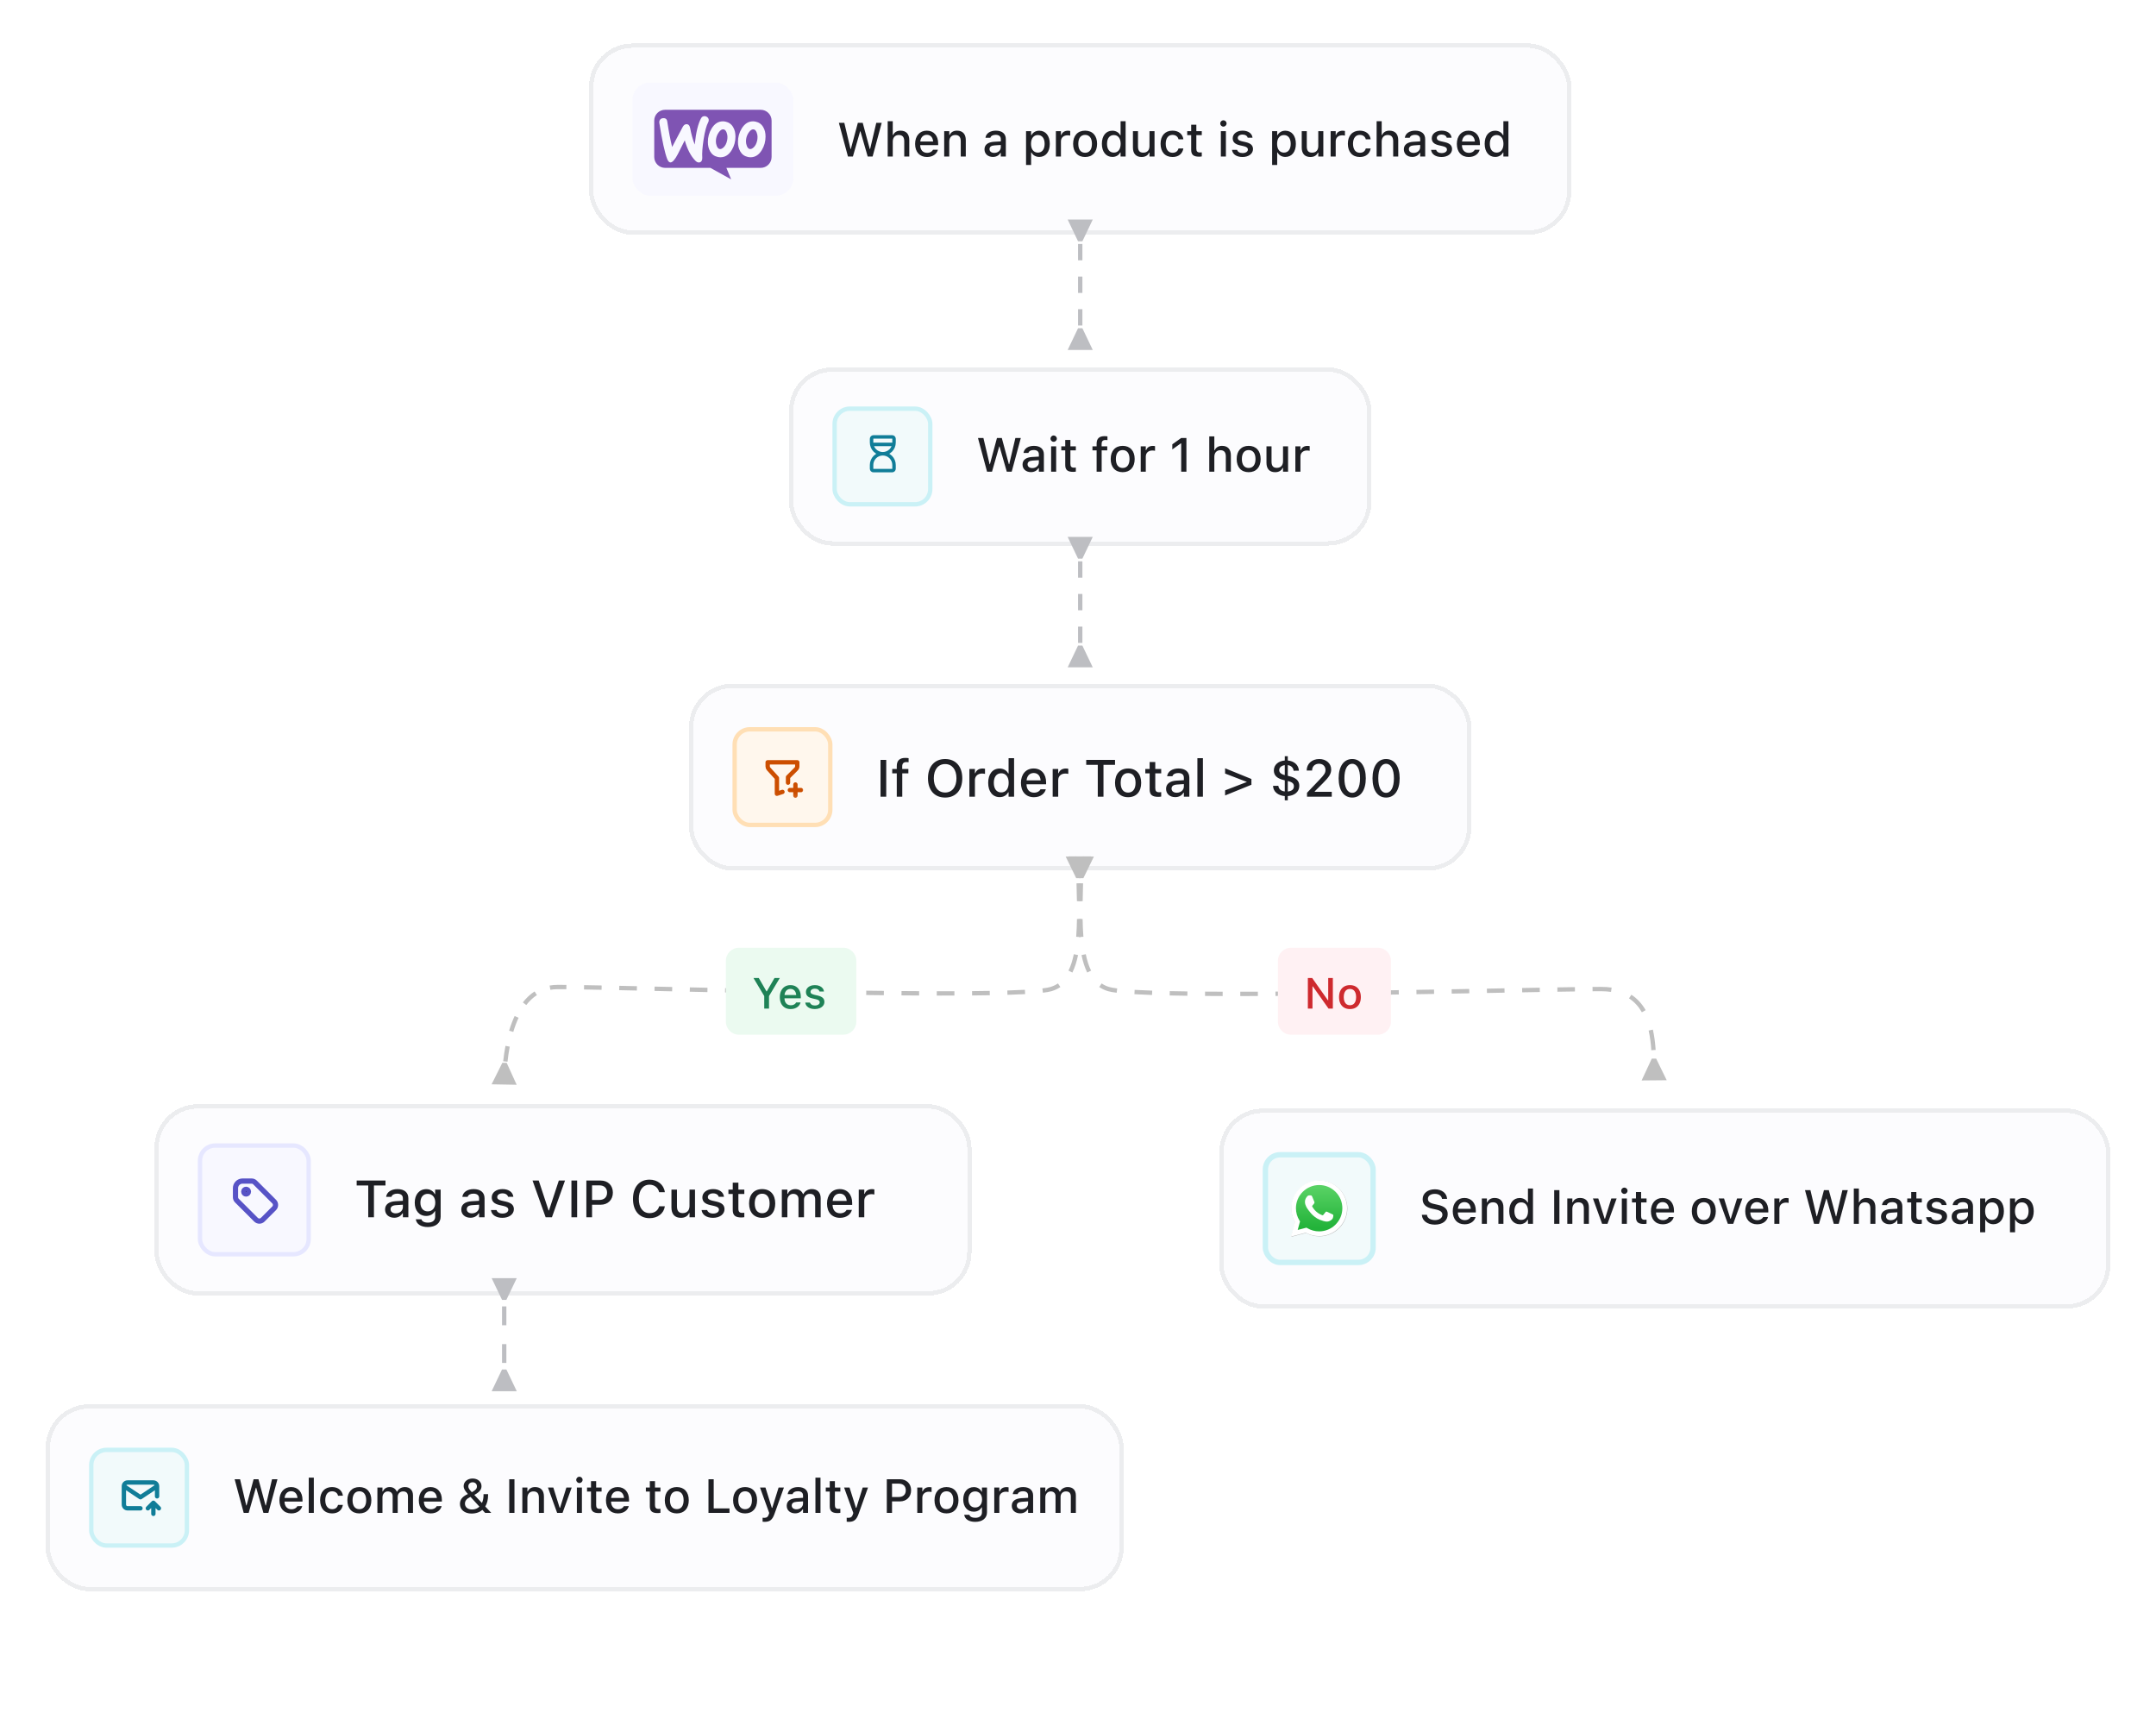 <svg width="496" height="394" viewBox="0 0 496 394" fill="none" xmlns="http://www.w3.org/2000/svg">
<g filter="url(#filter0_d_1153_2171)">
<rect x="35.51" y="250" width="188" height="44" rx="10" fill="#FCFCFE" shape-rendering="crispEdges"></rect>
<rect x="36.01" y="250.5" width="187" height="43" rx="9.5" stroke="#ECEDEF" shape-rendering="crispEdges"></rect>
<rect x="46.01" y="259.5" width="25" height="25" rx="3.5" fill="#F8F8FF"></rect>
<rect x="46.01" y="259.5" width="25" height="25" rx="3.5" stroke="#E6E7FF"></rect>
<path d="M56.614 270.646C56.913 270.646 57.156 270.403 57.156 270.104C57.156 269.805 56.913 269.562 56.614 269.562C56.315 269.562 56.072 269.805 56.072 270.104C56.072 270.403 56.315 270.646 56.614 270.646Z" fill="black"></path>
<path d="M56.614 270.646C56.913 270.646 57.156 270.403 57.156 270.104C57.156 269.805 56.913 269.562 56.614 269.562C56.315 269.562 56.072 269.805 56.072 270.104C56.072 270.403 56.315 270.646 56.614 270.646Z" stroke="#5753C6" stroke-width="1.2" stroke-linecap="round" stroke-linejoin="round"></path>
<path d="M54.177 269.292V271.382C54.177 271.673 54.292 271.952 54.498 272.157L58.894 276.554C58.996 276.656 59.117 276.736 59.25 276.791C59.383 276.847 59.526 276.875 59.67 276.875C59.814 276.875 59.956 276.847 60.09 276.791C60.223 276.736 60.344 276.656 60.446 276.554L63.064 273.935C63.166 273.833 63.247 273.712 63.302 273.579C63.357 273.446 63.385 273.304 63.385 273.16C63.385 273.015 63.357 272.873 63.302 272.74C63.247 272.607 63.166 272.486 63.064 272.384L58.667 267.988C58.462 267.782 58.183 267.667 57.892 267.667H55.802C55.371 267.667 54.958 267.838 54.653 268.142C54.348 268.447 54.177 268.861 54.177 269.292Z" stroke="#5753C6" stroke-width="1.2" stroke-linecap="round" stroke-linejoin="round"></path>
<path d="M84.715 276V268.676H82.055V267.545H88.682V268.676H86.028V276H84.715ZM90.698 276.105C89.485 276.105 88.588 275.367 88.588 274.213V274.201C88.588 273.064 89.444 272.402 90.961 272.309L92.684 272.209V271.646C92.684 270.949 92.244 270.562 91.383 270.562C90.68 270.562 90.217 270.82 90.065 271.271L90.059 271.295H88.834L88.84 271.254C88.992 270.211 89.994 269.514 91.442 269.514C93.041 269.514 93.944 270.311 93.944 271.646V276H92.684V275.098H92.584C92.209 275.742 91.541 276.105 90.698 276.105ZM89.854 274.16C89.854 274.746 90.352 275.092 91.037 275.092C91.987 275.092 92.684 274.471 92.684 273.65V273.105L91.131 273.205C90.252 273.258 89.854 273.574 89.854 274.148V274.16ZM98.426 278.244C96.809 278.244 95.813 277.535 95.66 276.475L95.672 276.463H96.955L96.961 276.475C97.067 276.914 97.582 277.225 98.444 277.225C99.492 277.225 100.114 276.732 100.114 275.865V274.611H100.02C99.633 275.303 98.93 275.689 98.057 275.689C96.422 275.689 95.414 274.43 95.414 272.637V272.625C95.414 270.809 96.428 269.525 98.08 269.525C98.971 269.525 99.662 269.965 100.031 270.68H100.108V269.637H101.373V275.871C101.373 277.318 100.231 278.244 98.426 278.244ZM98.408 274.641C99.487 274.641 100.137 273.82 100.137 272.631V272.619C100.137 271.436 99.481 270.604 98.408 270.604C97.325 270.604 96.715 271.436 96.715 272.619V272.631C96.715 273.814 97.325 274.641 98.408 274.641ZM108.229 276.105C107.016 276.105 106.119 275.367 106.119 274.213V274.201C106.119 273.064 106.975 272.402 108.492 272.309L110.215 272.209V271.646C110.215 270.949 109.776 270.562 108.914 270.562C108.211 270.562 107.748 270.82 107.596 271.271L107.59 271.295H106.365L106.371 271.254C106.524 270.211 107.526 269.514 108.973 269.514C110.573 269.514 111.475 270.311 111.475 271.646V276H110.215V275.098H110.115C109.74 275.742 109.073 276.105 108.229 276.105ZM107.385 274.16C107.385 274.746 107.883 275.092 108.569 275.092C109.518 275.092 110.215 274.471 110.215 273.65V273.105L108.662 273.205C107.783 273.258 107.385 273.574 107.385 274.148V274.16ZM115.582 276.123C114.047 276.123 113.074 275.402 112.951 274.336V274.33H114.223L114.229 274.336C114.387 274.816 114.85 275.139 115.606 275.139C116.391 275.139 116.936 274.781 116.936 274.26V274.248C116.936 273.85 116.637 273.58 115.899 273.41L114.885 273.176C113.684 272.9 113.127 272.355 113.127 271.424V271.418C113.127 270.311 114.158 269.514 115.6 269.514C117.053 269.514 117.985 270.24 118.096 271.277V271.283H116.883V271.271C116.76 270.826 116.309 270.492 115.594 270.492C114.897 270.492 114.393 270.838 114.393 271.348V271.359C114.393 271.758 114.686 272.004 115.401 272.174L116.408 272.402C117.633 272.689 118.219 273.211 118.219 274.131V274.143C118.219 275.32 117.094 276.123 115.582 276.123ZM125.526 276L122.514 267.545H123.938L126.199 274.418H126.299L128.561 267.545H129.985L126.973 276H125.526ZM131.461 276V267.545H132.774V276H131.461ZM134.895 276V267.545H138.188C139.846 267.545 140.994 268.658 140.994 270.316V270.328C140.994 271.98 139.846 273.111 138.188 273.111H136.207V276H134.895ZM137.86 268.652H136.207V272.01H137.86C138.996 272.01 139.658 271.395 139.658 270.334V270.322C139.658 269.268 138.996 268.652 137.86 268.652ZM149.438 276.205C147.088 276.205 145.623 274.506 145.623 271.781V271.77C145.623 269.039 147.082 267.34 149.432 267.34C151.295 267.34 152.725 268.518 152.948 270.199L152.942 270.229H151.641V270.211C151.395 269.174 150.545 268.5 149.432 268.5C147.914 268.5 146.965 269.76 146.965 271.77V271.781C146.965 273.785 147.914 275.045 149.438 275.045C150.557 275.045 151.395 274.447 151.635 273.492L151.647 273.469H152.948V273.504C152.701 275.127 151.324 276.205 149.438 276.205ZM156.651 276.123C155.215 276.123 154.471 275.262 154.471 273.756V269.637H155.742V273.457C155.742 274.512 156.129 275.033 157.061 275.033C158.08 275.033 158.625 274.395 158.625 273.369V269.637H159.891V276H158.625V275.039H158.526C158.221 275.725 157.576 276.123 156.651 276.123ZM164.039 276.123C162.504 276.123 161.531 275.402 161.408 274.336V274.33H162.68L162.686 274.336C162.844 274.816 163.307 275.139 164.063 275.139C164.848 275.139 165.393 274.781 165.393 274.26V274.248C165.393 273.85 165.094 273.58 164.356 273.41L163.342 273.176C162.141 272.9 161.584 272.355 161.584 271.424V271.418C161.584 270.311 162.615 269.514 164.057 269.514C165.51 269.514 166.442 270.24 166.553 271.277V271.283H165.34V271.271C165.217 270.826 164.766 270.492 164.051 270.492C163.354 270.492 162.85 270.838 162.85 271.348V271.359C162.85 271.758 163.143 272.004 163.858 272.174L164.865 272.402C166.09 272.689 166.676 273.211 166.676 274.131V274.143C166.676 275.32 165.551 276.123 164.039 276.123ZM170.549 276.041C169.149 276.041 168.574 275.549 168.574 274.324V270.639H167.578V269.637H168.574V268.031H169.869V269.637H171.235V270.639H169.869V274.02C169.869 274.705 170.127 274.986 170.754 274.986C170.948 274.986 171.059 274.98 171.235 274.963V275.977C171.03 276.012 170.795 276.041 170.549 276.041ZM175.342 276.123C173.473 276.123 172.33 274.875 172.33 272.824V272.812C172.33 270.768 173.479 269.514 175.342 269.514C177.199 269.514 178.348 270.762 178.348 272.812V272.824C178.348 274.875 177.205 276.123 175.342 276.123ZM175.342 275.062C176.432 275.062 177.053 274.23 177.053 272.824V272.812C177.053 271.4 176.432 270.574 175.342 270.574C174.246 270.574 173.631 271.4 173.631 272.812V272.824C173.631 274.236 174.246 275.062 175.342 275.062ZM179.865 276V269.637H181.137V270.615H181.231C181.512 269.918 182.133 269.514 182.965 269.514C183.832 269.514 184.448 269.965 184.729 270.65H184.828C185.151 269.965 185.883 269.514 186.768 269.514C188.051 269.514 188.801 270.287 188.801 271.611V276H187.535V271.916C187.535 271.037 187.137 270.604 186.305 270.604C185.496 270.604 184.963 271.207 184.963 271.975V276H183.698V271.787C183.698 271.061 183.223 270.604 182.473 270.604C181.705 270.604 181.137 271.26 181.137 272.092V276H179.865ZM193.248 276.123C191.385 276.123 190.26 274.852 190.26 272.836V272.83C190.26 270.844 191.408 269.514 193.184 269.514C194.959 269.514 196.049 270.797 196.049 272.707V273.152H191.537C191.561 274.371 192.229 275.08 193.278 275.08C194.092 275.08 194.578 274.676 194.731 274.348L194.754 274.301L195.979 274.295L195.967 274.348C195.756 275.186 194.877 276.123 193.248 276.123ZM193.19 270.557C192.323 270.557 191.666 271.148 191.555 272.244H194.789C194.69 271.107 194.051 270.557 193.19 270.557ZM197.561 276V269.637H198.832V270.598H198.926C199.155 269.924 199.746 269.525 200.596 269.525C200.801 269.525 201.024 269.555 201.153 269.584V270.756C200.924 270.709 200.707 270.68 200.467 270.68C199.494 270.68 198.832 271.277 198.832 272.197V276H197.561Z" fill="#1E1F24"></path>
</g>
<g filter="url(#filter1_d_1153_2171)">
<rect x="10.5" y="319" width="248" height="43" rx="10" fill="#FCFCFE" shape-rendering="crispEdges"></rect>
<rect x="11" y="319.5" width="247" height="42" rx="9.5" stroke="#ECEDEF" shape-rendering="crispEdges"></rect>
<rect x="21" y="329.5" width="22" height="22" rx="3.5" fill="#F2FAFB"></rect>
<rect x="21" y="329.5" width="22" height="22" rx="3.5" stroke="#CAF1F6"></rect>
<mask id="mask0_1153_2171" style="mask-type:luminance" maskUnits="userSpaceOnUse" x="26" y="334" width="14" height="13">
<path d="M39.5 334H26.5V347H39.5V334Z" fill="white"></path>
</mask>
<g mask="url(#mask0_1153_2171)">
<path d="M32.317 342.938H29.348C29.123 342.938 28.907 342.848 28.748 342.689C28.589 342.53 28.5 342.314 28.5 342.089V337.848M28.5 337.848C28.5 337.623 28.589 337.408 28.748 337.248C28.907 337.089 29.123 337 29.348 337H35.286C35.511 337 35.727 337.089 35.886 337.248C36.045 337.408 36.134 337.623 36.134 337.848M28.5 337.848L32.317 340.393L36.134 337.848M36.134 337.848V340.181M35.286 344.21V341.665M35.286 341.665L36.558 342.938M35.286 341.665L34.014 342.938" stroke="#107D98" stroke-linecap="round" stroke-linejoin="round"></path>
</g>
<path d="M56.067 344L53.978 336.25H55.23L56.653 342.276H56.728L58.345 336.25H59.462L61.089 342.276H61.165L62.583 336.25H63.834L61.739 344H60.606L58.941 338.205H58.866L57.206 344H56.067ZM67.024 344.113C65.316 344.113 64.285 342.947 64.285 341.1V341.094C64.285 339.273 65.338 338.054 66.965 338.054C68.593 338.054 69.592 339.23 69.592 340.981V341.39H65.456C65.478 342.507 66.09 343.157 67.051 343.157C67.798 343.157 68.244 342.786 68.383 342.485L68.405 342.442L69.527 342.437L69.517 342.485C69.323 343.253 68.518 344.113 67.024 344.113ZM66.971 339.01C66.176 339.01 65.574 339.553 65.472 340.557H68.437C68.346 339.515 67.76 339.01 66.971 339.01ZM71.031 344V335.879H72.197V344H71.031ZM76.386 344.113C74.684 344.113 73.642 342.953 73.642 341.067V341.057C73.642 339.209 74.678 338.054 76.381 338.054C77.847 338.054 78.723 338.881 78.884 340.015V340.042L77.767 340.047L77.761 340.031C77.632 339.456 77.16 339.026 76.386 339.026C75.414 339.026 74.829 339.8 74.829 341.057V341.067C74.829 342.356 75.425 343.141 76.386 343.141C77.117 343.141 77.568 342.808 77.756 342.179L77.767 342.152H78.884L78.873 342.201C78.664 343.334 77.831 344.113 76.386 344.113ZM82.676 344.113C80.962 344.113 79.915 342.969 79.915 341.089V341.078C79.915 339.204 80.968 338.054 82.676 338.054C84.378 338.054 85.431 339.198 85.431 341.078V341.089C85.431 342.969 84.384 344.113 82.676 344.113ZM82.676 343.141C83.675 343.141 84.244 342.378 84.244 341.089V341.078C84.244 339.784 83.675 339.026 82.676 339.026C81.671 339.026 81.107 339.784 81.107 341.078V341.089C81.107 342.383 81.671 343.141 82.676 343.141ZM86.822 344V338.167H87.988V339.064H88.074C88.332 338.425 88.901 338.054 89.664 338.054C90.459 338.054 91.022 338.468 91.28 339.096H91.372C91.667 338.468 92.338 338.054 93.149 338.054C94.326 338.054 95.013 338.763 95.013 339.977V344H93.853V340.256C93.853 339.451 93.488 339.053 92.725 339.053C91.984 339.053 91.495 339.606 91.495 340.31V344H90.335V340.138C90.335 339.472 89.9 339.053 89.212 339.053C88.509 339.053 87.988 339.655 87.988 340.417V344H86.822ZM99.09 344.113C97.382 344.113 96.351 342.947 96.351 341.1V341.094C96.351 339.273 97.403 338.054 99.031 338.054C100.658 338.054 101.657 339.23 101.657 340.981V341.39H97.522C97.543 342.507 98.155 343.157 99.117 343.157C99.863 343.157 100.309 342.786 100.449 342.485L100.47 342.442L101.593 342.437L101.582 342.485C101.389 343.253 100.583 344.113 99.09 344.113ZM99.036 339.01C98.241 339.01 97.64 339.553 97.538 340.557H100.502C100.411 339.515 99.826 339.01 99.036 339.01ZM108.468 344.145C106.889 344.145 105.814 343.253 105.814 341.954V341.943C105.814 341.014 106.303 340.326 107.334 339.805L107.641 339.649C106.91 338.838 106.663 338.382 106.663 337.855V337.845C106.663 336.83 107.544 336.088 108.726 336.088C109.913 336.088 110.772 336.819 110.772 337.839V337.85C110.772 338.613 110.321 339.209 109.123 339.859L110.874 341.717C111.121 341.186 111.239 340.552 111.239 339.859V339.682H112.287V339.902C112.287 340.912 112.077 341.809 111.637 342.523L113.022 343.995V344H111.615L110.976 343.302C110.358 343.833 109.526 344.145 108.468 344.145ZM107.743 337.904C107.743 338.285 107.941 338.591 108.543 339.236C109.429 338.769 109.719 338.398 109.719 337.904V337.893C109.719 337.345 109.316 336.953 108.731 336.953C108.156 336.953 107.743 337.345 107.743 337.893V337.904ZM106.964 341.862C106.964 342.668 107.614 343.21 108.581 343.21C109.306 343.21 109.875 342.969 110.294 342.555L108.248 340.315L108 340.439C107.324 340.772 106.964 341.261 106.964 341.852V341.862ZM117.153 344V336.25H118.356V344H117.153ZM120.166 344V338.167H121.332V339.053H121.417C121.702 338.43 122.261 338.054 123.109 338.054C124.415 338.054 125.134 338.833 125.134 340.224V344H123.974V340.498C123.974 339.531 123.571 339.053 122.717 339.053C121.863 339.053 121.332 339.639 121.332 340.579V344H120.166ZM128.174 344L126.063 338.167H127.299L128.754 342.818H128.846L130.296 338.167H131.521L129.415 344H128.174ZM133.298 337.125C132.896 337.125 132.568 336.797 132.568 336.4C132.568 335.997 132.896 335.669 133.298 335.669C133.696 335.669 134.029 335.997 134.029 336.4C134.029 336.797 133.696 337.125 133.298 337.125ZM132.713 344V338.167H133.873V344H132.713ZM137.772 344.038C136.489 344.038 135.962 343.586 135.962 342.464V339.085H135.049V338.167H135.962V336.695H137.149V338.167H138.401V339.085H137.149V342.185C137.149 342.813 137.386 343.071 137.96 343.071C138.138 343.071 138.24 343.065 138.401 343.049V343.979C138.213 344.011 137.998 344.038 137.772 344.038ZM142.145 344.113C140.437 344.113 139.405 342.947 139.405 341.1V341.094C139.405 339.273 140.458 338.054 142.085 338.054C143.713 338.054 144.712 339.23 144.712 340.981V341.39H140.576C140.598 342.507 141.21 343.157 142.171 343.157C142.918 343.157 143.364 342.786 143.503 342.485L143.525 342.442L144.647 342.437L144.637 342.485C144.443 343.253 143.638 344.113 142.145 344.113ZM142.091 339.01C141.296 339.01 140.694 339.553 140.592 340.557H143.557C143.466 339.515 142.88 339.01 142.091 339.01ZM151.308 344.038C150.024 344.038 149.498 343.586 149.498 342.464V339.085H148.584V338.167H149.498V336.695H150.685V338.167H151.936V339.085H150.685V342.185C150.685 342.813 150.921 343.071 151.496 343.071C151.673 343.071 151.775 343.065 151.936 343.049V343.979C151.748 344.011 151.533 344.038 151.308 344.038ZM155.701 344.113C153.988 344.113 152.94 342.969 152.94 341.089V341.078C152.94 339.204 153.993 338.054 155.701 338.054C157.404 338.054 158.457 339.198 158.457 341.078V341.089C158.457 342.969 157.409 344.113 155.701 344.113ZM155.701 343.141C156.7 343.141 157.27 342.378 157.27 341.089V341.078C157.27 339.784 156.7 339.026 155.701 339.026C154.697 339.026 154.133 339.784 154.133 341.078V341.089C154.133 342.383 154.697 343.141 155.701 343.141ZM162.99 344V336.25H164.193V342.963H167.824V344H162.99ZM171.417 344.113C169.704 344.113 168.656 342.969 168.656 341.089V341.078C168.656 339.204 169.709 338.054 171.417 338.054C173.12 338.054 174.172 339.198 174.172 341.078V341.089C174.172 342.969 173.125 344.113 171.417 344.113ZM171.417 343.141C172.416 343.141 172.985 342.378 172.985 341.089V341.078C172.985 339.784 172.416 339.026 171.417 339.026C170.413 339.026 169.849 339.784 169.849 341.078V341.089C169.849 342.383 170.413 343.141 171.417 343.141ZM175.907 346.052C175.762 346.052 175.59 346.041 175.44 346.025V345.106C175.553 345.123 175.698 345.128 175.832 345.128C176.375 345.128 176.702 344.897 176.874 344.306L176.96 344.005L174.844 338.167H176.101L177.562 342.829H177.664L179.119 338.167H180.344L178.174 344.226C177.68 345.617 177.089 346.052 175.907 346.052ZM182.922 344.097C181.81 344.097 180.988 343.42 180.988 342.362V342.351C180.988 341.309 181.772 340.702 183.164 340.616L184.743 340.525V340.009C184.743 339.37 184.34 339.016 183.55 339.016C182.906 339.016 182.481 339.252 182.342 339.666L182.336 339.687H181.214L181.219 339.649C181.359 338.693 182.277 338.054 183.604 338.054C185.07 338.054 185.897 338.785 185.897 340.009V344H184.743V343.173H184.651C184.308 343.764 183.695 344.097 182.922 344.097ZM182.148 342.313C182.148 342.851 182.605 343.167 183.233 343.167C184.104 343.167 184.743 342.598 184.743 341.846V341.347L183.319 341.438C182.514 341.486 182.148 341.776 182.148 342.303V342.313ZM187.595 344V335.879H188.76V344H187.595ZM192.697 344.038C191.414 344.038 190.887 343.586 190.887 342.464V339.085H189.974V338.167H190.887V336.695H192.074V338.167H193.326V339.085H192.074V342.185C192.074 342.813 192.311 343.071 192.885 343.071C193.062 343.071 193.165 343.065 193.326 343.049V343.979C193.138 344.011 192.923 344.038 192.697 344.038ZM195.254 346.052C195.109 346.052 194.937 346.041 194.787 346.025V345.106C194.899 345.123 195.044 345.128 195.179 345.128C195.721 345.128 196.049 344.897 196.221 344.306L196.307 344.005L194.19 338.167H195.447L196.908 342.829H197.01L198.466 338.167H199.69L197.521 344.226C197.026 345.617 196.436 346.052 195.254 346.052ZM204.014 344V336.25H207.033C208.553 336.25 209.605 337.27 209.605 338.79V338.801C209.605 340.315 208.553 341.352 207.033 341.352H205.217V344H204.014ZM206.732 337.265H205.217V340.342H206.732C207.774 340.342 208.381 339.778 208.381 338.806V338.795C208.381 337.829 207.774 337.265 206.732 337.265ZM211.023 344V338.167H212.189V339.048H212.275C212.484 338.43 213.027 338.065 213.806 338.065C213.994 338.065 214.198 338.092 214.316 338.119V339.193C214.106 339.15 213.908 339.123 213.688 339.123C212.796 339.123 212.189 339.671 212.189 340.514V344H211.023ZM217.748 344.113C216.035 344.113 214.987 342.969 214.987 341.089V341.078C214.987 339.204 216.04 338.054 217.748 338.054C219.451 338.054 220.503 339.198 220.503 341.078V341.089C220.503 342.969 219.456 344.113 217.748 344.113ZM217.748 343.141C218.747 343.141 219.316 342.378 219.316 341.089V341.078C219.316 339.784 218.747 339.026 217.748 339.026C216.744 339.026 216.18 339.784 216.18 341.078V341.089C216.18 342.383 216.744 343.141 217.748 343.141ZM224.36 346.057C222.877 346.057 221.964 345.407 221.825 344.435L221.835 344.424H223.012L223.017 344.435C223.114 344.838 223.586 345.123 224.376 345.123C225.337 345.123 225.907 344.671 225.907 343.876V342.727H225.821C225.466 343.361 224.822 343.715 224.021 343.715C222.523 343.715 221.599 342.561 221.599 340.917V340.906C221.599 339.241 222.528 338.065 224.043 338.065C224.859 338.065 225.493 338.468 225.832 339.123H225.901V338.167H227.062V343.882C227.062 345.208 226.014 346.057 224.36 346.057ZM224.344 342.754C225.332 342.754 225.928 342.002 225.928 340.912V340.901C225.928 339.816 225.327 339.053 224.344 339.053C223.35 339.053 222.792 339.816 222.792 340.901V340.912C222.792 341.997 223.35 342.754 224.344 342.754ZM228.737 344V338.167H229.903V339.048H229.989C230.198 338.43 230.741 338.065 231.52 338.065C231.708 338.065 231.912 338.092 232.03 338.119V339.193C231.82 339.15 231.622 339.123 231.401 339.123C230.51 339.123 229.903 339.671 229.903 340.514V344H228.737ZM234.699 344.097C233.587 344.097 232.766 343.42 232.766 342.362V342.351C232.766 341.309 233.55 340.702 234.941 340.616L236.52 340.525V340.009C236.52 339.37 236.117 339.016 235.328 339.016C234.683 339.016 234.259 339.252 234.119 339.666L234.114 339.687H232.991L232.997 339.649C233.136 338.693 234.055 338.054 235.381 338.054C236.848 338.054 237.675 338.785 237.675 340.009V344H236.52V343.173H236.429C236.085 343.764 235.473 344.097 234.699 344.097ZM233.926 342.313C233.926 342.851 234.382 343.167 235.011 343.167C235.881 343.167 236.52 342.598 236.52 341.846V341.347L235.097 341.438C234.291 341.486 233.926 341.776 233.926 342.303V342.313ZM239.318 344V338.167H240.484V339.064H240.57C240.828 338.425 241.397 338.054 242.16 338.054C242.955 338.054 243.519 338.468 243.776 339.096H243.868C244.163 338.468 244.834 338.054 245.646 338.054C246.822 338.054 247.509 338.763 247.509 339.977V344H246.349V340.256C246.349 339.451 245.984 339.053 245.221 339.053C244.48 339.053 243.991 339.606 243.991 340.31V344H242.831V340.138C242.831 339.472 242.396 339.053 241.708 339.053C241.005 339.053 240.484 339.655 240.484 340.417V344H239.318Z" fill="#1E1F24"></path>
</g>
<g filter="url(#filter2_d_1153_2171)">
<rect x="280.5" y="251" width="205" height="46" rx="10" fill="#FCFCFE" shape-rendering="crispEdges"></rect>
<rect x="281" y="251.5" width="204" height="45" rx="9.5" stroke="#ECEDEF" shape-rendering="crispEdges"></rect>
<rect x="291.115" y="261.615" width="24.769" height="24.769" rx="3.385" fill="#F2FAFB" stroke="#CAF1F6" stroke-width="1.231"></rect>
<g filter="url(#filter3_f_1153_2171)">
<path d="M300.629 278.448L300.824 278.564C301.643 279.049 302.583 279.306 303.541 279.306H303.543C306.486 279.306 308.881 276.917 308.882 273.979C308.883 272.556 308.328 271.218 307.32 270.211C306.826 269.714 306.237 269.32 305.589 269.052C304.942 268.784 304.247 268.647 303.545 268.649C300.6 268.649 298.205 271.038 298.204 273.975C298.203 274.978 298.486 275.961 299.021 276.81L299.148 277.012L298.608 278.977L300.629 278.448ZM297.066 280.5L297.977 277.179C297.415 276.207 297.12 275.104 297.12 273.975C297.121 270.441 300.003 267.566 303.543 267.566C305.262 267.567 306.874 268.234 308.087 269.446C309.3 270.657 309.968 272.267 309.967 273.98C309.965 277.513 307.084 280.389 303.543 280.389H303.541C302.466 280.388 301.409 280.119 300.471 279.609L297.066 280.5Z" fill="#B3B3B3"></path>
</g>
<path d="M297 280.434L297.911 277.113C297.348 276.139 297.053 275.034 297.054 273.909C297.055 270.375 299.937 267.5 303.478 267.5C305.196 267.501 306.809 268.168 308.021 269.38C309.234 270.591 309.902 272.201 309.901 273.914C309.899 277.448 307.018 280.323 303.477 280.323H303.475C302.4 280.323 301.343 280.053 300.405 279.543L297 280.434Z" fill="white"></path>
<path d="M303.479 268.583C300.534 268.583 298.139 270.972 298.138 273.909C298.137 274.912 298.42 275.895 298.954 276.744L299.081 276.946L298.542 278.911L300.563 278.382L300.758 278.498C301.577 278.983 302.517 279.24 303.475 279.24H303.477C306.42 279.24 308.815 276.851 308.816 273.913C308.818 273.213 308.681 272.52 308.413 271.873C308.145 271.226 307.751 270.639 307.254 270.145C306.759 269.648 306.171 269.254 305.523 268.986C304.875 268.718 304.181 268.581 303.479 268.583Z" fill="url(#paint0_linear_1153_2171)"></path>
<path fill-rule="evenodd" clip-rule="evenodd" d="M301.872 271.229C301.752 270.963 301.625 270.957 301.511 270.953L301.203 270.949C301.096 270.949 300.922 270.989 300.775 271.149C300.628 271.31 300.214 271.697 300.214 272.485C300.214 273.273 300.789 274.035 300.869 274.142C300.949 274.249 301.979 275.918 303.611 276.56C304.966 277.094 305.242 276.988 305.537 276.961C305.831 276.934 306.486 276.573 306.62 276.199C306.754 275.825 306.754 275.505 306.714 275.438C306.674 275.371 306.566 275.331 306.406 275.251C306.245 275.171 305.456 274.783 305.309 274.73C305.162 274.676 305.055 274.65 304.948 274.81C304.841 274.97 304.534 275.331 304.44 275.438C304.346 275.545 304.253 275.558 304.092 275.478C303.932 275.398 303.415 275.229 302.801 274.683C302.324 274.258 302.002 273.734 301.909 273.574C301.815 273.414 301.899 273.327 301.979 273.247C302.051 273.175 302.14 273.06 302.22 272.966C302.3 272.873 302.327 272.806 302.38 272.699C302.434 272.593 302.407 272.499 302.367 272.419C302.327 272.339 302.015 271.546 301.872 271.229Z" fill="white"></path>
<path d="M330.093 277.688C328.342 277.688 327.22 276.802 327.112 275.497L327.107 275.427H328.289L328.294 275.486C328.358 276.189 329.105 276.641 330.142 276.641C331.13 276.641 331.833 276.146 331.833 275.427V275.421C331.833 274.825 331.415 274.438 330.389 274.218L329.54 274.036C327.966 273.703 327.29 272.972 327.29 271.828V271.823C327.295 270.485 328.455 269.562 330.099 269.562C331.742 269.562 332.816 270.491 332.902 271.694L332.908 271.769H331.742L331.731 271.699C331.629 271.065 331.022 270.604 330.083 270.609C329.175 270.609 328.503 271.033 328.503 271.764V271.769C328.503 272.344 328.912 272.72 329.916 272.935L330.759 273.123C332.387 273.472 333.053 274.127 333.053 275.276V275.282C333.053 276.764 331.898 277.688 330.093 277.688ZM336.952 277.613C335.244 277.613 334.213 276.447 334.213 274.6V274.594C334.213 272.773 335.266 271.554 336.893 271.554C338.521 271.554 339.52 272.73 339.52 274.481V274.89H335.384C335.405 276.007 336.018 276.657 336.979 276.657C337.726 276.657 338.171 276.286 338.311 275.985L338.333 275.942L339.455 275.937L339.444 275.985C339.251 276.753 338.445 277.613 336.952 277.613ZM336.898 272.51C336.104 272.51 335.502 273.053 335.4 274.057H338.365C338.273 273.015 337.688 272.51 336.898 272.51ZM340.905 277.5V271.667H342.071V272.553H342.157C342.441 271.93 343 271.554 343.849 271.554C345.154 271.554 345.874 272.333 345.874 273.724V277.5H344.713V273.998C344.713 273.031 344.311 272.553 343.457 272.553C342.603 272.553 342.071 273.139 342.071 274.079V277.5H340.905ZM349.628 277.597C348.162 277.597 347.211 276.42 347.211 274.589V274.578C347.211 272.73 348.146 271.565 349.628 271.565C350.428 271.565 351.11 271.962 351.422 272.591H351.513V269.379H352.673V277.5H351.513V276.582H351.422C351.083 277.221 350.444 277.597 349.628 277.597ZM349.961 276.603C350.933 276.603 351.529 275.835 351.529 274.589V274.578C351.529 273.332 350.928 272.564 349.961 272.564C348.983 272.564 348.398 273.327 348.398 274.578V274.589C348.398 275.84 348.983 276.603 349.961 276.603ZM357.55 277.5V269.75H358.753V277.5H357.55ZM360.563 277.5V271.667H361.729V272.553H361.815C362.1 271.93 362.658 271.554 363.507 271.554C364.812 271.554 365.532 272.333 365.532 273.724V277.5H364.372V273.998C364.372 273.031 363.969 272.553 363.115 272.553C362.261 272.553 361.729 273.139 361.729 274.079V277.5H360.563ZM368.572 277.5L366.461 271.667H367.696L369.152 276.318H369.243L370.693 271.667H371.918L369.812 277.5H368.572ZM373.696 270.625C373.293 270.625 372.965 270.297 372.965 269.9C372.965 269.497 373.293 269.169 373.696 269.169C374.093 269.169 374.426 269.497 374.426 269.9C374.426 270.297 374.093 270.625 373.696 270.625ZM373.11 277.5V271.667H374.271V277.5H373.11ZM378.17 277.538C376.886 277.538 376.36 277.086 376.36 275.964V272.585H375.447V271.667H376.36V270.195H377.547V271.667H378.798V272.585H377.547V275.685C377.547 276.313 377.783 276.571 378.358 276.571C378.535 276.571 378.637 276.565 378.798 276.549V277.479C378.61 277.511 378.396 277.538 378.17 277.538ZM382.542 277.613C380.834 277.613 379.803 276.447 379.803 274.6V274.594C379.803 272.773 380.855 271.554 382.483 271.554C384.11 271.554 385.109 272.73 385.109 274.481V274.89H380.974C380.995 276.007 381.607 276.657 382.569 276.657C383.315 276.657 383.761 276.286 383.901 275.985L383.922 275.942L385.045 275.937L385.034 275.985C384.841 276.753 384.035 277.613 382.542 277.613ZM382.488 272.51C381.693 272.51 381.092 273.053 380.99 274.057H383.955C383.863 273.015 383.278 272.51 382.488 272.51ZM391.974 277.613C390.26 277.613 389.213 276.469 389.213 274.589V274.578C389.213 272.704 390.266 271.554 391.974 271.554C393.676 271.554 394.729 272.698 394.729 274.578V274.589C394.729 276.469 393.682 277.613 391.974 277.613ZM391.974 276.641C392.973 276.641 393.542 275.878 393.542 274.589V274.578C393.542 273.284 392.973 272.526 391.974 272.526C390.969 272.526 390.405 273.284 390.405 274.578V274.589C390.405 275.883 390.969 276.641 391.974 276.641ZM397.5 277.5L395.39 271.667H396.625L398.081 276.318H398.172L399.622 271.667H400.847L398.741 277.5H397.5ZM404.241 277.613C402.533 277.613 401.502 276.447 401.502 274.6V274.594C401.502 272.773 402.555 271.554 404.182 271.554C405.81 271.554 406.809 272.73 406.809 274.481V274.89H402.673C402.694 276.007 403.307 276.657 404.268 276.657C405.015 276.657 405.46 276.286 405.6 275.985L405.622 275.942L406.744 275.937L406.733 275.985C406.54 276.753 405.734 277.613 404.241 277.613ZM404.188 272.51C403.393 272.51 402.791 273.053 402.689 274.057H405.654C405.562 273.015 404.977 272.51 404.188 272.51ZM408.194 277.5V271.667H409.36V272.548H409.446C409.655 271.93 410.198 271.565 410.977 271.565C411.165 271.565 411.369 271.592 411.487 271.619V272.693C411.277 272.65 411.079 272.623 410.858 272.623C409.967 272.623 409.36 273.171 409.36 274.014V277.5H408.194ZM417.336 277.5L415.247 269.75H416.498L417.921 275.776H417.997L419.613 269.75H420.73L422.358 275.776H422.433L423.851 269.75H425.103L423.008 277.5H421.875L420.209 271.705H420.134L418.475 277.5H417.336ZM426.478 277.5V269.379H427.643V272.553H427.729C428.014 271.93 428.572 271.554 429.421 271.554C430.726 271.554 431.446 272.333 431.446 273.724V277.5H430.286V273.998C430.286 273.031 429.883 272.553 429.029 272.553C428.175 272.553 427.643 273.139 427.643 274.079V277.5H426.478ZM434.674 277.597C433.562 277.597 432.74 276.92 432.74 275.862V275.851C432.74 274.809 433.524 274.202 434.916 274.116L436.495 274.025V273.509C436.495 272.87 436.092 272.516 435.302 272.516C434.658 272.516 434.233 272.752 434.094 273.166L434.088 273.187H432.966L432.971 273.149C433.111 272.193 434.029 271.554 435.356 271.554C436.822 271.554 437.649 272.285 437.649 273.509V277.5H436.495V276.673H436.403C436.06 277.264 435.447 277.597 434.674 277.597ZM433.9 275.813C433.9 276.351 434.357 276.667 434.985 276.667C435.855 276.667 436.495 276.098 436.495 275.346V274.847L435.071 274.938C434.266 274.986 433.9 275.276 433.9 275.803V275.813ZM441.495 277.538C440.211 277.538 439.685 277.086 439.685 275.964V272.585H438.772V271.667H439.685V270.195H440.872V271.667H442.124V272.585H440.872V275.685C440.872 276.313 441.108 276.571 441.683 276.571C441.86 276.571 441.962 276.565 442.124 276.549V277.479C441.936 277.511 441.721 277.538 441.495 277.538ZM445.518 277.613C444.111 277.613 443.219 276.952 443.106 275.975V275.969H444.272L444.277 275.975C444.422 276.415 444.847 276.71 445.54 276.71C446.259 276.71 446.759 276.383 446.759 275.905V275.894C446.759 275.529 446.485 275.282 445.808 275.126L444.879 274.911C443.778 274.659 443.268 274.159 443.268 273.305V273.3C443.268 272.285 444.213 271.554 445.534 271.554C446.866 271.554 447.72 272.22 447.822 273.171V273.176H446.71V273.166C446.598 272.757 446.184 272.451 445.529 272.451C444.89 272.451 444.428 272.768 444.428 273.235V273.246C444.428 273.611 444.696 273.837 445.352 273.993L446.275 274.202C447.398 274.465 447.935 274.943 447.935 275.787V275.797C447.935 276.877 446.904 277.613 445.518 277.613ZM450.927 277.597C449.815 277.597 448.993 276.92 448.993 275.862V275.851C448.993 274.809 449.777 274.202 451.168 274.116L452.748 274.025V273.509C452.748 272.87 452.345 272.516 451.555 272.516C450.911 272.516 450.486 272.752 450.347 273.166L450.341 273.187H449.219L449.224 273.149C449.364 272.193 450.282 271.554 451.609 271.554C453.075 271.554 453.902 272.285 453.902 273.509V277.5H452.748V276.673H452.656C452.312 277.264 451.7 277.597 450.927 277.597ZM450.153 275.813C450.153 276.351 450.61 276.667 451.238 276.667C452.108 276.667 452.748 276.098 452.748 275.346V274.847L451.324 274.938C450.519 274.986 450.153 275.276 450.153 275.803V275.813ZM455.546 279.444V271.667H456.711V272.585H456.797C457.136 271.946 457.775 271.565 458.591 271.565C460.063 271.565 461.008 272.741 461.008 274.578V274.589C461.008 276.437 460.074 277.597 458.591 277.597C457.791 277.597 457.109 277.205 456.797 276.576H456.711V279.444H455.546ZM458.264 276.603C459.236 276.603 459.821 275.84 459.821 274.589V274.578C459.821 273.321 459.236 272.564 458.264 272.564C457.292 272.564 456.69 273.332 456.69 274.578V274.589C456.69 275.835 457.292 276.603 458.264 276.603ZM462.41 279.444V271.667H463.576V272.585H463.662C464 271.946 464.639 271.565 465.456 271.565C466.927 271.565 467.873 272.741 467.873 274.578V274.589C467.873 276.437 466.938 277.597 465.456 277.597C464.655 277.597 463.973 277.205 463.662 276.576H463.576V279.444H462.41ZM465.128 276.603C466.1 276.603 466.686 275.84 466.686 274.589V274.578C466.686 273.321 466.1 272.564 465.128 272.564C464.156 272.564 463.554 273.332 463.554 274.578V274.589C463.554 275.835 464.156 276.603 465.128 276.603Z" fill="#1E1F24"></path>
</g>
<g filter="url(#filter4_d_1153_2171)">
<rect x="135.51" y="6" width="226" height="44" rx="10" fill="#FCFCFE" shape-rendering="crispEdges"></rect>
<rect x="136.01" y="6.5" width="225" height="43" rx="9.5" stroke="#ECEDEF" shape-rendering="crispEdges"></rect>
<rect x="145.51" y="15" width="37" height="26" rx="4" fill="#F8F8FF"></rect>
<path fill-rule="evenodd" clip-rule="evenodd" d="M174.993 21.25H153.016C151.625 21.25 150.499 22.382 150.51 23.756V32.107C150.51 33.492 151.636 34.613 153.027 34.613H163.436L168.194 37.25L167.112 34.613H174.993C176.384 34.613 177.51 33.492 177.51 32.107V23.756C177.51 22.371 176.384 21.25 174.993 21.25ZM152.552 23.184C152.243 23.206 152.011 23.316 151.857 23.525C151.702 23.723 151.647 23.975 151.68 24.261C152.332 28.382 152.939 31.162 153.502 32.602C153.722 33.129 153.976 33.382 154.274 33.36C154.738 33.327 155.29 32.69 155.941 31.448C156.283 30.744 156.813 29.69 157.531 28.283C158.127 30.36 158.943 31.92 159.97 32.964C160.257 33.261 160.555 33.393 160.842 33.371C161.096 33.349 161.295 33.217 161.427 32.975C161.538 32.767 161.582 32.525 161.56 32.25C161.493 31.25 161.593 29.854 161.869 28.063C162.156 26.217 162.509 24.887 162.939 24.096C163.028 23.931 163.061 23.767 163.05 23.569C163.028 23.316 162.917 23.107 162.708 22.942C162.498 22.777 162.266 22.701 162.012 22.723C161.692 22.744 161.449 22.898 161.284 23.206C160.599 24.448 160.114 26.459 159.827 29.25C159.407 28.195 159.054 26.953 158.778 25.492C158.657 24.843 158.359 24.536 157.873 24.569C157.542 24.591 157.266 24.81 157.045 25.228L154.628 29.81C154.23 28.217 153.855 26.272 153.513 23.975C153.435 23.404 153.115 23.14 152.552 23.184ZM173.823 23.975C174.607 24.14 175.192 24.558 175.589 25.25C175.943 25.843 176.119 26.558 176.119 27.415C176.119 28.547 175.832 29.58 175.258 30.525C174.596 31.624 173.735 32.173 172.664 32.173C172.477 32.173 172.278 32.151 172.068 32.107C171.284 31.942 170.699 31.525 170.302 30.832C169.949 30.228 169.772 29.503 169.772 28.657C169.772 27.525 170.059 26.492 170.633 25.558C171.307 24.459 172.168 23.909 173.227 23.909C173.415 23.909 173.614 23.931 173.823 23.975ZM173.36 29.92C173.768 29.558 174.044 29.019 174.199 28.294C174.243 28.041 174.276 27.767 174.276 27.481C174.276 27.162 174.21 26.822 174.077 26.481C173.912 26.052 173.691 25.822 173.426 25.767C173.029 25.69 172.642 25.909 172.278 26.448C171.98 26.865 171.792 27.305 171.693 27.756C171.638 28.008 171.616 28.283 171.616 28.558C171.616 28.876 171.682 29.217 171.814 29.558C171.98 29.986 172.201 30.217 172.466 30.272C172.741 30.327 173.04 30.206 173.36 29.92ZM168.668 25.25C168.271 24.558 167.675 24.14 166.902 23.975C166.692 23.931 166.494 23.909 166.306 23.909C165.246 23.909 164.385 24.459 163.712 25.558C163.138 26.492 162.851 27.525 162.851 28.657C162.851 29.503 163.028 30.228 163.381 30.832C163.778 31.525 164.363 31.942 165.147 32.107C165.357 32.151 165.555 32.173 165.743 32.173C166.814 32.173 167.675 31.624 168.337 30.525C168.911 29.58 169.198 28.547 169.198 27.415C169.198 26.558 169.022 25.843 168.668 25.25ZM167.277 28.294C167.123 29.019 166.847 29.558 166.439 29.92C166.118 30.206 165.82 30.327 165.544 30.272C165.28 30.217 165.059 29.986 164.893 29.558C164.761 29.217 164.694 28.876 164.694 28.558C164.694 28.283 164.717 28.008 164.772 27.756C164.871 27.305 165.059 26.865 165.357 26.448C165.721 25.909 166.107 25.69 166.505 25.767C166.77 25.822 166.991 26.052 167.156 26.481C167.289 26.822 167.355 27.162 167.355 27.481C167.355 27.767 167.333 28.041 167.277 28.294Z" fill="#7F54B3"></path>
<path d="M195.077 32L192.988 24.25H194.24L195.663 30.276H195.738L197.355 24.25H198.472L200.099 30.276H200.175L201.593 24.25H202.844L200.749 32H199.616L197.951 26.205H197.876L196.216 32H195.077ZM204.219 32V23.879H205.385V27.053H205.47C205.755 26.43 206.314 26.054 207.162 26.054C208.468 26.054 209.187 26.833 209.187 28.224V32H208.027V28.498C208.027 27.531 207.624 27.053 206.77 27.053C205.916 27.053 205.385 27.639 205.385 28.579V32H204.219ZM213.264 32.113C211.556 32.113 210.525 30.947 210.525 29.1V29.094C210.525 27.273 211.577 26.054 213.205 26.054C214.832 26.054 215.831 27.23 215.831 28.981V29.39H211.696C211.717 30.507 212.329 31.157 213.291 31.157C214.037 31.157 214.483 30.786 214.623 30.485L214.644 30.442L215.767 30.437L215.756 30.485C215.563 31.253 214.757 32.113 213.264 32.113ZM213.21 27.01C212.415 27.01 211.814 27.553 211.712 28.557H214.677C214.585 27.515 214 27.01 213.21 27.01ZM217.217 32V26.167H218.383V27.053H218.469C218.753 26.43 219.312 26.054 220.16 26.054C221.466 26.054 222.185 26.833 222.185 28.224V32H221.025V28.498C221.025 27.531 220.622 27.053 219.768 27.053C218.914 27.053 218.383 27.639 218.383 28.579V32H217.217ZM228.421 32.097C227.309 32.097 226.488 31.42 226.488 30.362V30.351C226.488 29.309 227.272 28.702 228.663 28.616L230.242 28.525V28.009C230.242 27.37 229.839 27.016 229.05 27.016C228.405 27.016 227.981 27.252 227.841 27.666L227.836 27.687H226.713L226.719 27.649C226.858 26.693 227.777 26.054 229.103 26.054C230.57 26.054 231.397 26.785 231.397 28.009V32H230.242V31.173H230.151C229.807 31.764 229.195 32.097 228.421 32.097ZM227.648 30.314C227.648 30.851 228.104 31.168 228.733 31.168C229.603 31.168 230.242 30.598 230.242 29.846V29.347L228.819 29.438C228.013 29.486 227.648 29.776 227.648 30.303V30.314ZM236.048 33.944V26.167H237.214V27.085H237.3C237.638 26.446 238.277 26.065 239.094 26.065C240.565 26.065 241.51 27.241 241.51 29.078V29.089C241.51 30.936 240.576 32.097 239.094 32.097C238.293 32.097 237.611 31.705 237.3 31.076H237.214V33.944H236.048ZM238.766 31.103C239.738 31.103 240.323 30.34 240.323 29.089V29.078C240.323 27.821 239.738 27.064 238.766 27.064C237.794 27.064 237.192 27.832 237.192 29.078V29.089C237.192 30.335 237.794 31.103 238.766 31.103ZM242.912 32V26.167H244.078V27.048H244.164C244.373 26.43 244.916 26.065 245.695 26.065C245.883 26.065 246.087 26.092 246.205 26.119V27.193C245.995 27.15 245.797 27.123 245.576 27.123C244.685 27.123 244.078 27.671 244.078 28.514V32H242.912ZM249.637 32.113C247.924 32.113 246.876 30.969 246.876 29.089V29.078C246.876 27.204 247.929 26.054 249.637 26.054C251.34 26.054 252.392 27.198 252.392 29.078V29.089C252.392 30.969 251.345 32.113 249.637 32.113ZM249.637 31.141C250.636 31.141 251.205 30.378 251.205 29.089V29.078C251.205 27.784 250.636 27.026 249.637 27.026C248.633 27.026 248.069 27.784 248.069 29.078V29.089C248.069 30.383 248.633 31.141 249.637 31.141ZM255.91 32.097C254.444 32.097 253.493 30.92 253.493 29.089V29.078C253.493 27.23 254.428 26.065 255.91 26.065C256.711 26.065 257.393 26.462 257.704 27.091H257.796V23.879H258.956V32H257.796V31.081H257.704C257.366 31.721 256.727 32.097 255.91 32.097ZM256.243 31.103C257.216 31.103 257.812 30.335 257.812 29.089V29.078C257.812 27.832 257.21 27.064 256.243 27.064C255.266 27.064 254.68 27.827 254.68 29.078V29.089C254.68 30.34 255.266 31.103 256.243 31.103ZM262.635 32.113C261.319 32.113 260.637 31.323 260.637 29.943V26.167H261.802V29.669C261.802 30.636 262.157 31.114 263.011 31.114C263.946 31.114 264.445 30.528 264.445 29.588V26.167H265.605V32H264.445V31.119H264.354C264.074 31.748 263.484 32.113 262.635 32.113ZM269.741 32.113C268.038 32.113 266.996 30.953 266.996 29.067V29.057C266.996 27.209 268.033 26.054 269.736 26.054C271.202 26.054 272.077 26.881 272.239 28.015V28.041L271.121 28.047L271.116 28.031C270.987 27.456 270.514 27.026 269.741 27.026C268.769 27.026 268.183 27.8 268.183 29.057V29.067C268.183 30.356 268.78 31.141 269.741 31.141C270.471 31.141 270.923 30.808 271.111 30.179L271.121 30.152H272.239L272.228 30.201C272.018 31.334 271.186 32.113 269.741 32.113ZM275.848 32.038C274.564 32.038 274.038 31.586 274.038 30.464V27.085H273.125V26.167H274.038V24.695H275.225V26.167H276.476V27.085H275.225V30.185C275.225 30.813 275.461 31.071 276.036 31.071C276.213 31.071 276.315 31.065 276.476 31.049V31.979C276.288 32.011 276.073 32.038 275.848 32.038ZM281.45 25.125C281.047 25.125 280.719 24.797 280.719 24.4C280.719 23.997 281.047 23.669 281.45 23.669C281.847 23.669 282.18 23.997 282.18 24.4C282.18 24.797 281.847 25.125 281.45 25.125ZM280.865 32V26.167H282.025V32H280.865ZM285.844 32.113C284.436 32.113 283.545 31.452 283.432 30.475V30.469H284.597L284.603 30.475C284.748 30.915 285.172 31.21 285.865 31.21C286.585 31.21 287.084 30.883 287.084 30.405V30.394C287.084 30.029 286.81 29.782 286.134 29.626L285.204 29.411C284.103 29.159 283.593 28.659 283.593 27.805V27.8C283.593 26.785 284.538 26.054 285.86 26.054C287.192 26.054 288.046 26.72 288.148 27.671V27.676H287.036V27.666C286.923 27.257 286.51 26.951 285.854 26.951C285.215 26.951 284.753 27.268 284.753 27.735V27.746C284.753 28.111 285.022 28.337 285.677 28.493L286.601 28.702C287.723 28.965 288.26 29.443 288.26 30.287V30.297C288.26 31.377 287.229 32.113 285.844 32.113ZM292.659 33.944V26.167H293.825V27.085H293.911C294.249 26.446 294.888 26.065 295.705 26.065C297.177 26.065 298.122 27.241 298.122 29.078V29.089C298.122 30.936 297.187 32.097 295.705 32.097C294.905 32.097 294.222 31.705 293.911 31.076H293.825V33.944H292.659ZM295.377 31.103C296.349 31.103 296.935 30.34 296.935 29.089V29.078C296.935 27.821 296.349 27.064 295.377 27.064C294.405 27.064 293.803 27.832 293.803 29.078V29.089C293.803 30.335 294.405 31.103 295.377 31.103ZM301.468 32.113C300.152 32.113 299.47 31.323 299.47 29.943V26.167H300.635V29.669C300.635 30.636 300.99 31.114 301.844 31.114C302.779 31.114 303.278 30.528 303.278 29.588V26.167H304.438V32H303.278V31.119H303.187C302.907 31.748 302.317 32.113 301.468 32.113ZM306.119 32V26.167H307.285V27.048H307.371C307.58 26.43 308.123 26.065 308.902 26.065C309.09 26.065 309.294 26.092 309.412 26.119V27.193C309.202 27.15 309.004 27.123 308.783 27.123C307.892 27.123 307.285 27.671 307.285 28.514V32H306.119ZM312.828 32.113C311.125 32.113 310.083 30.953 310.083 29.067V29.057C310.083 27.209 311.12 26.054 312.823 26.054C314.289 26.054 315.164 26.881 315.325 28.015V28.041L314.208 28.047L314.203 28.031C314.074 27.456 313.601 27.026 312.828 27.026C311.856 27.026 311.27 27.8 311.27 29.057V29.067C311.27 30.356 311.866 31.141 312.828 31.141C313.558 31.141 314.01 30.808 314.198 30.179L314.208 30.152H315.325L315.315 30.201C315.105 31.334 314.273 32.113 312.828 32.113ZM316.7 32V23.879H317.866V27.053H317.952C318.237 26.43 318.795 26.054 319.644 26.054C320.949 26.054 321.669 26.833 321.669 28.224V32H320.509V28.498C320.509 27.531 320.106 27.053 319.252 27.053C318.398 27.053 317.866 27.639 317.866 28.579V32H316.7ZM324.897 32.097C323.785 32.097 322.963 31.42 322.963 30.362V30.351C322.963 29.309 323.747 28.702 325.138 28.616L326.718 28.525V28.009C326.718 27.37 326.315 27.016 325.525 27.016C324.881 27.016 324.456 27.252 324.317 27.666L324.311 27.687H323.189L323.194 27.649C323.334 26.693 324.252 26.054 325.579 26.054C327.045 26.054 327.872 26.785 327.872 28.009V32H326.718V31.173H326.626C326.282 31.764 325.67 32.097 324.897 32.097ZM324.123 30.314C324.123 30.851 324.58 31.168 325.208 31.168C326.078 31.168 326.718 30.598 326.718 29.846V29.347L325.294 29.438C324.489 29.486 324.123 29.776 324.123 30.303V30.314ZM331.637 32.113C330.23 32.113 329.339 31.452 329.226 30.475V30.469H330.391L330.397 30.475C330.542 30.915 330.966 31.21 331.659 31.21C332.379 31.21 332.878 30.883 332.878 30.405V30.394C332.878 30.029 332.604 29.782 331.927 29.626L330.998 29.411C329.897 29.159 329.387 28.659 329.387 27.805V27.8C329.387 26.785 330.332 26.054 331.654 26.054C332.986 26.054 333.84 26.72 333.942 27.671V27.676H332.83V27.666C332.717 27.257 332.303 26.951 331.648 26.951C331.009 26.951 330.547 27.268 330.547 27.735V27.746C330.547 28.111 330.816 28.337 331.471 28.493L332.395 28.702C333.517 28.965 334.054 29.443 334.054 30.287V30.297C334.054 31.377 333.023 32.113 331.637 32.113ZM337.895 32.113C336.187 32.113 335.156 30.947 335.156 29.1V29.094C335.156 27.273 336.208 26.054 337.836 26.054C339.463 26.054 340.462 27.23 340.462 28.981V29.39H336.326C336.348 30.507 336.96 31.157 337.922 31.157C338.668 31.157 339.114 30.786 339.254 30.485L339.275 30.442L340.398 30.437L340.387 30.485C340.194 31.253 339.388 32.113 337.895 32.113ZM337.841 27.01C337.046 27.01 336.445 27.553 336.343 28.557H339.307C339.216 27.515 338.631 27.01 337.841 27.01ZM343.975 32.097C342.509 32.097 341.558 30.92 341.558 29.089V29.078C341.558 27.23 342.492 26.065 343.975 26.065C344.775 26.065 345.457 26.462 345.769 27.091H345.86V23.879H347.02V32H345.86V31.081H345.769C345.43 31.721 344.791 32.097 343.975 32.097ZM344.308 31.103C345.28 31.103 345.876 30.335 345.876 29.089V29.078C345.876 27.832 345.275 27.064 344.308 27.064C343.33 27.064 342.745 27.827 342.745 29.078V29.089C342.745 30.34 343.33 31.103 344.308 31.103Z" fill="#1E1F24"></path>
</g>
<g filter="url(#filter5_d_1153_2171)">
<rect x="158.51" y="153.25" width="180" height="43" rx="10" fill="#FCFCFE" shape-rendering="crispEdges"></rect>
<rect x="159.01" y="153.75" width="179" height="42" rx="9.5" stroke="#ECEDEF" shape-rendering="crispEdges"></rect>
<rect x="169.01" y="163.75" width="22" height="22" rx="3.5" fill="#FFF7ED"></rect>
<rect x="169.01" y="163.75" width="22" height="22" rx="3.5" stroke="#FFDFB5"></rect>
<mask id="mask1_1153_2171" style="mask-type:luminance" maskUnits="userSpaceOnUse" x="174" y="169" width="12" height="11">
<path d="M185.117 169.643H174.903V179.857H185.117V169.643Z" fill="white"></path>
</mask>
<g mask="url(#mask1_1153_2171)">
<path d="M180.011 178.155L178.734 178.581V174.963L176.827 172.866C176.685 172.709 176.606 172.505 176.606 172.293V171.345H183.415V172.27C183.415 172.496 183.326 172.712 183.166 172.872L181.288 174.75V176.027M181.713 177.729H184.267M182.99 176.453V179.006" stroke="#CC4E00" stroke-linecap="round" stroke-linejoin="round"></path>
</g>
<path d="M202.571 179.25V170.795H203.883V179.25H202.571ZM206.309 179.25V173.889H205.26V172.887H206.309V172.219C206.309 170.953 206.953 170.332 208.278 170.332C208.565 170.332 208.811 170.355 209.028 170.391V171.322C208.91 171.305 208.74 171.293 208.541 171.293C207.838 171.293 207.563 171.633 207.563 172.277V172.887H208.975V173.889H207.574V179.25H206.309ZM217.436 179.455C214.975 179.455 213.487 177.738 213.487 175.025V175.014C213.487 172.295 215.01 170.59 217.436 170.59C219.867 170.59 221.379 172.301 221.379 175.014V175.025C221.379 177.732 219.879 179.455 217.436 179.455ZM217.436 178.295C219.041 178.295 220.037 177.006 220.037 175.025V175.014C220.037 173.016 219.035 171.75 217.436 171.75C215.836 171.75 214.828 173.016 214.828 175.014V175.025C214.828 177.006 215.807 178.295 217.436 178.295ZM223.014 179.25V172.887H224.285V173.848H224.379C224.608 173.174 225.199 172.775 226.049 172.775C226.254 172.775 226.477 172.805 226.606 172.834V174.006C226.377 173.959 226.16 173.93 225.92 173.93C224.948 173.93 224.285 174.527 224.285 175.447V179.25H223.014ZM229.975 179.355C228.375 179.355 227.338 178.072 227.338 176.074V176.062C227.338 174.047 228.358 172.775 229.975 172.775C230.848 172.775 231.592 173.209 231.932 173.895H232.031V170.391H233.297V179.25H232.031V178.248H231.932C231.563 178.945 230.865 179.355 229.975 179.355ZM230.338 178.271C231.399 178.271 232.049 177.434 232.049 176.074V176.062C232.049 174.703 231.393 173.865 230.338 173.865C229.272 173.865 228.633 174.697 228.633 176.062V176.074C228.633 177.439 229.272 178.271 230.338 178.271ZM237.862 179.373C235.998 179.373 234.873 178.102 234.873 176.086V176.08C234.873 174.094 236.022 172.764 237.797 172.764C239.573 172.764 240.662 174.047 240.662 175.957V176.402H236.151C236.174 177.621 236.842 178.33 237.891 178.33C238.705 178.33 239.192 177.926 239.344 177.598L239.367 177.551L240.592 177.545L240.58 177.598C240.369 178.436 239.49 179.373 237.862 179.373ZM237.803 173.807C236.936 173.807 236.28 174.398 236.168 175.494H239.403C239.303 174.357 238.664 173.807 237.803 173.807ZM242.174 179.25V172.887H243.446V173.848H243.539C243.768 173.174 244.36 172.775 245.209 172.775C245.414 172.775 245.637 172.805 245.766 172.834V174.006C245.537 173.959 245.321 173.93 245.08 173.93C244.108 173.93 243.446 174.527 243.446 175.447V179.25H242.174ZM252.551 179.25V171.926H249.891V170.795H256.518V171.926H253.864V179.25H252.551ZM259.53 179.373C257.66 179.373 256.518 178.125 256.518 176.074V176.062C256.518 174.018 257.666 172.764 259.53 172.764C261.387 172.764 262.535 174.012 262.535 176.062V176.074C262.535 178.125 261.393 179.373 259.53 179.373ZM259.53 178.312C260.619 178.312 261.24 177.48 261.24 176.074V176.062C261.24 174.65 260.619 173.824 259.53 173.824C258.434 173.824 257.819 174.65 257.819 176.062V176.074C257.819 177.486 258.434 178.312 259.53 178.312ZM266.455 179.291C265.055 179.291 264.481 178.799 264.481 177.574V173.889H263.485V172.887H264.481V171.281H265.776V172.887H267.141V173.889H265.776V177.27C265.776 177.955 266.033 178.236 266.66 178.236C266.854 178.236 266.965 178.23 267.141 178.213V179.227C266.936 179.262 266.701 179.291 266.455 179.291ZM270.369 179.355C269.156 179.355 268.26 178.617 268.26 177.463V177.451C268.26 176.314 269.115 175.652 270.633 175.559L272.356 175.459V174.896C272.356 174.199 271.916 173.812 271.055 173.812C270.352 173.812 269.889 174.07 269.737 174.521L269.731 174.545H268.506L268.512 174.504C268.664 173.461 269.666 172.764 271.114 172.764C272.713 172.764 273.615 173.561 273.615 174.896V179.25H272.356V178.348H272.256C271.881 178.992 271.213 179.355 270.369 179.355ZM269.526 177.41C269.526 177.996 270.024 178.342 270.709 178.342C271.658 178.342 272.356 177.721 272.356 176.9V176.355L270.803 176.455C269.924 176.508 269.526 176.824 269.526 177.398V177.41ZM275.467 179.25V170.391H276.739V179.25H275.467ZM287.895 175.184V176.508L281.842 178.969V177.797L286.864 175.863L281.842 173.93V172.717L287.895 175.184ZM295.571 180.094V179.115C294.088 178.998 292.916 178.154 292.869 176.76V176.754L294.088 176.748V176.76C294.188 177.439 294.627 177.949 295.571 178.049V175.488L295.342 175.43C293.86 175.084 293.057 174.416 293.057 173.232V173.221C293.057 171.914 294.1 171.047 295.571 170.93V169.945H296.262V170.93C297.715 171.053 298.764 171.955 298.817 173.273V173.279L297.604 173.285V173.273C297.522 172.547 297.006 172.102 296.262 171.996V174.451L296.526 174.516C298.067 174.873 298.91 175.506 298.91 176.748V176.76C298.91 178.189 297.744 179.004 296.262 179.115V180.094H295.571ZM294.293 173.139C294.293 173.66 294.645 174.053 295.571 174.287V171.996C294.733 172.107 294.293 172.594 294.293 173.127V173.139ZM297.668 176.865C297.668 176.262 297.34 175.904 296.262 175.646V178.055C297.252 177.973 297.668 177.498 297.668 176.877V176.865ZM300.686 179.25V178.359L303.492 175.412C304.612 174.246 304.934 173.812 304.934 173.127V173.109C304.934 172.283 304.365 171.674 303.44 171.674C302.49 171.674 301.858 172.295 301.858 173.221L301.852 173.238H300.621L300.61 173.227C300.615 171.68 301.811 170.59 303.51 170.59C305.086 170.59 306.246 171.592 306.246 172.986V173.004C306.246 173.965 305.801 174.703 304.266 176.227L302.473 178.014V178.131H306.381V179.25H300.686ZM311.086 179.455C309.135 179.455 307.963 177.75 307.963 175.025V175.014C307.963 172.289 309.135 170.59 311.086 170.59C313.031 170.59 314.209 172.289 314.209 175.014V175.025C314.209 177.75 313.031 179.455 311.086 179.455ZM311.086 178.365C312.217 178.365 312.885 177.094 312.885 175.025V175.014C312.885 172.945 312.217 171.686 311.086 171.686C309.949 171.686 309.287 172.945 309.287 175.014V175.025C309.287 177.094 309.949 178.365 311.086 178.365ZM318.879 179.455C316.928 179.455 315.756 177.75 315.756 175.025V175.014C315.756 172.289 316.928 170.59 318.879 170.59C320.824 170.59 322.002 172.289 322.002 175.014V175.025C322.002 177.75 320.824 179.455 318.879 179.455ZM318.879 178.365C320.01 178.365 320.678 177.094 320.678 175.025V175.014C320.678 172.945 320.01 171.686 318.879 171.686C317.742 171.686 317.08 172.945 317.08 175.014V175.025C317.08 177.094 317.742 178.365 318.879 178.365Z" fill="#1E1F24"></path>
</g>
<g filter="url(#filter6_d_1153_2171)">
<rect x="181.51" y="80.5" width="134" height="41" rx="10" fill="#FCFCFE" shape-rendering="crispEdges"></rect>
<rect x="182.01" y="81" width="133" height="40" rx="9.5" stroke="#ECEDEF" shape-rendering="crispEdges"></rect>
<rect x="192.01" y="90" width="22" height="22" rx="3.5" fill="#F2FAFB"></rect>
<rect x="192.01" y="90" width="22" height="22" rx="3.5" stroke="#CAF1F6"></rect>
<path d="M200.725 98.222H205.461M203.093 100.375C202.408 100.375 201.751 100.647 201.267 101.132C200.782 101.616 200.51 102.273 200.51 102.958V103.819C200.51 103.934 200.555 104.043 200.636 104.124C200.717 104.205 200.826 104.25 200.941 104.25H205.246C205.36 104.25 205.47 104.205 205.551 104.124C205.631 104.043 205.677 103.934 205.677 103.819V102.958C205.677 102.273 205.405 101.616 204.92 101.132C204.436 100.647 203.778 100.375 203.093 100.375ZM203.093 100.375C202.408 100.375 201.751 100.103 201.267 99.618C200.782 99.134 200.51 98.477 200.51 97.792V96.931C200.51 96.816 200.555 96.707 200.636 96.626C200.717 96.545 200.826 96.5 200.941 96.5H205.246C205.36 96.5 205.47 96.545 205.551 96.626C205.631 96.707 205.677 96.816 205.677 96.931V97.792C205.677 98.477 205.405 99.134 204.92 99.618C204.436 100.103 203.778 100.375 203.093 100.375Z" stroke="#107D98" stroke-width="0.8" stroke-linecap="round" stroke-linejoin="round"></path>
<path d="M227.077 104.5L224.988 96.749H226.24L227.663 102.776H227.738L229.355 96.749H230.472L232.099 102.776H232.175L233.593 96.749H234.844L232.749 104.5H231.616L229.951 98.705H229.876L228.216 104.5H227.077ZM237.175 104.597C236.063 104.597 235.241 103.92 235.241 102.862V102.851C235.241 101.809 236.026 101.202 237.417 101.116L238.996 101.025V100.509C238.996 99.87 238.593 99.516 237.803 99.516C237.159 99.516 236.735 99.752 236.595 100.166L236.59 100.187H235.467L235.472 100.149C235.612 99.193 236.531 98.554 237.857 98.554C239.323 98.554 240.151 99.285 240.151 100.509V104.5H238.996V103.673H238.905C238.561 104.264 237.948 104.597 237.175 104.597ZM236.402 102.813C236.402 103.351 236.858 103.667 237.487 103.667C238.357 103.667 238.996 103.098 238.996 102.346V101.847L237.573 101.938C236.767 101.986 236.402 102.276 236.402 102.803V102.813ZM242.401 97.625C241.998 97.625 241.671 97.297 241.671 96.9C241.671 96.497 241.998 96.169 242.401 96.169C242.799 96.169 243.132 96.497 243.132 96.9C243.132 97.297 242.799 97.625 242.401 97.625ZM241.816 104.5V98.667H242.976V104.5H241.816ZM246.875 104.538C245.592 104.538 245.065 104.086 245.065 102.964V99.585H244.152V98.667H245.065V97.195H246.252V98.667H247.504V99.585H246.252V102.685C246.252 103.313 246.489 103.571 247.063 103.571C247.24 103.571 247.343 103.565 247.504 103.549V104.479C247.316 104.511 247.101 104.538 246.875 104.538ZM252.284 104.5V99.585H251.323V98.667H252.284V98.055C252.284 96.894 252.875 96.325 254.089 96.325C254.352 96.325 254.577 96.347 254.776 96.379V97.233C254.669 97.217 254.513 97.206 254.33 97.206C253.686 97.206 253.433 97.518 253.433 98.108V98.667H254.728V99.585H253.444V104.5H252.284ZM258.283 104.613C256.57 104.613 255.523 103.469 255.523 101.589V101.578C255.523 99.704 256.575 98.554 258.283 98.554C259.986 98.554 261.039 99.698 261.039 101.578V101.589C261.039 103.469 259.991 104.613 258.283 104.613ZM258.283 103.641C259.282 103.641 259.852 102.878 259.852 101.589V101.578C259.852 100.284 259.282 99.526 258.283 99.526C257.279 99.526 256.715 100.284 256.715 101.578V101.589C256.715 102.883 257.279 103.641 258.283 103.641ZM262.43 104.5V98.667H263.595V99.548H263.681C263.891 98.93 264.433 98.565 265.212 98.565C265.4 98.565 265.604 98.592 265.722 98.619V99.693C265.513 99.65 265.314 99.623 265.094 99.623C264.202 99.623 263.595 100.171 263.595 101.014V104.5H262.43ZM271.738 104.5V97.99H271.647L269.697 99.381V98.2L271.738 96.749H272.941V104.5H271.738ZM278.199 104.5V96.379H279.365V99.553H279.451C279.736 98.93 280.294 98.554 281.143 98.554C282.448 98.554 283.168 99.333 283.168 100.724V104.5H282.008V100.998C282.008 100.031 281.605 99.553 280.751 99.553C279.897 99.553 279.365 100.139 279.365 101.079V104.5H278.199ZM287.266 104.613C285.552 104.613 284.505 103.469 284.505 101.589V101.578C284.505 99.704 285.558 98.554 287.266 98.554C288.969 98.554 290.021 99.698 290.021 101.578V101.589C290.021 103.469 288.974 104.613 287.266 104.613ZM287.266 103.641C288.265 103.641 288.834 102.878 288.834 101.589V101.578C288.834 100.284 288.265 99.526 287.266 99.526C286.261 99.526 285.698 100.284 285.698 101.578V101.589C285.698 102.883 286.261 103.641 287.266 103.641ZM293.357 104.613C292.041 104.613 291.359 103.823 291.359 102.443V98.667H292.524V102.169C292.524 103.136 292.879 103.614 293.733 103.614C294.667 103.614 295.167 103.028 295.167 102.088V98.667H296.327V104.5H295.167V103.619H295.075C294.796 104.248 294.205 104.613 293.357 104.613ZM298.008 104.5V98.667H299.174V99.548H299.26C299.469 98.93 300.011 98.565 300.79 98.565C300.978 98.565 301.182 98.592 301.301 98.619V99.693C301.091 99.65 300.892 99.623 300.672 99.623C299.781 99.623 299.174 100.171 299.174 101.014V104.5H298.008Z" fill="#1E1F24"></path>
</g>
<path d="M249.01 55.5L251.397 50.5L245.623 50.5L248.01 55.5L249.01 55.5ZM248.01 75.5L245.623 80.5L251.397 80.5L249.01 75.5L248.01 75.5ZM248.51 56.125L248.01 56.125L248.01 59.875L248.51 59.875L249.01 59.875L249.01 56.125L248.51 56.125ZM248.51 63.625L248.01 63.625L248.01 67.375L248.51 67.375L249.01 67.375L249.01 63.625L248.51 63.625ZM248.51 71.125L248.01 71.125L248.01 74.875L248.51 74.875L249.01 74.875L249.01 71.125L248.51 71.125Z" fill="#BDBEC2"></path>
<path d="M249.01 128.5L251.397 123.5L245.623 123.5L248.01 128.5L249.01 128.5ZM248.01 148.5L245.623 153.5L251.397 153.5L249.01 148.5L248.01 148.5ZM248.51 129.125L248.01 129.125L248.01 132.875L248.51 132.875L249.01 132.875L249.01 129.125L248.51 129.125ZM248.51 136.625L248.01 136.625L248.01 140.375L248.51 140.375L249.01 140.375L249.01 136.625L248.51 136.625ZM248.51 144.125L248.01 144.125L248.01 147.875L248.51 147.875L249.01 147.875L249.01 144.125L248.51 144.125Z" fill="#BDBEC2"></path>
<path d="M116.495 299L118.882 294L113.108 294L115.495 299L116.495 299ZM115.495 315L113.108 320L118.882 320L116.495 315L115.495 315ZM115.995 300.5L115.495 300.5L115.495 304.833L115.995 304.833L116.495 304.833L116.495 300.5L115.995 300.5ZM115.995 309.167L115.495 309.167L115.495 313.5L115.995 313.5L116.495 313.5L116.495 309.167L115.995 309.167Z" fill="#BDBEC2"></path>
<path d="M115.568 244.458L113.09 249.413L118.862 249.52L116.568 244.477L115.568 244.458ZM241.814 227.5L241.959 227.979L241.814 227.5ZM248.59 201.996L250.937 196.977L245.164 197.023L247.59 202.004L248.59 201.996ZM116.26 244.165L116.758 244.218C116.878 243.09 117.044 241.922 117.265 240.752L116.774 240.659L116.283 240.566C116.056 241.766 115.886 242.96 115.763 244.112L116.26 244.165ZM117.604 237.216L118.083 237.359C118.422 236.229 118.826 235.135 119.305 234.114L118.852 233.902L118.399 233.69C117.896 234.763 117.476 235.903 117.125 237.072L117.604 237.216ZM120.676 230.873L121.07 231.181C121.784 230.265 122.598 229.487 123.525 228.888L123.254 228.468L122.983 228.048C121.947 228.717 121.053 229.576 120.282 230.566L120.676 230.873ZM126.53 227.185L126.617 227.677C127.147 227.583 127.705 227.533 128.295 227.533V227.033V226.533C127.649 226.533 127.032 226.588 126.443 226.692L126.53 227.185ZM128.295 227.033V227.533C128.87 227.533 129.539 227.537 130.294 227.544L130.299 227.044L130.304 226.545C129.546 226.537 128.874 226.533 128.295 226.533V227.033ZM134.364 227.1L134.356 227.6C135.591 227.621 136.941 227.646 138.393 227.674L138.403 227.174L138.413 226.674C136.96 226.646 135.609 226.621 134.372 226.6L134.364 227.1ZM142.457 227.257L142.447 227.757C143.745 227.784 145.102 227.814 146.509 227.844L146.52 227.344L146.531 226.844C145.123 226.814 143.767 226.785 142.468 226.757L142.457 227.257ZM150.581 227.434L150.57 227.934C151.889 227.963 153.244 227.993 154.628 228.024L154.639 227.524L154.65 227.024C153.266 226.993 151.912 226.963 150.592 226.934L150.581 227.434ZM158.696 227.614L158.685 228.114C160.017 228.144 161.37 228.173 162.742 228.203L162.753 227.704L162.764 227.204C161.392 227.174 160.039 227.144 158.707 227.114L158.696 227.614ZM166.811 227.791L166.801 228.291C168.142 228.32 169.496 228.349 170.86 228.377L170.871 227.877L170.881 227.377C169.517 227.349 168.163 227.32 166.822 227.291L166.811 227.791ZM174.931 227.96L174.921 228.46C176.268 228.487 177.623 228.514 178.981 228.54L178.99 228.04L179 227.541C177.642 227.514 176.288 227.488 174.941 227.46L174.931 227.96ZM183.047 228.117L183.038 228.617C184.39 228.642 185.744 228.666 187.095 228.689L187.104 228.189L187.113 227.689C185.762 227.666 184.408 227.642 183.056 227.617L183.047 228.117ZM191.163 228.256L191.155 228.756C192.515 228.778 193.87 228.798 195.216 228.818L195.223 228.318L195.23 227.818C193.885 227.799 192.53 227.778 191.171 227.756L191.163 228.256ZM199.282 228.373L199.276 228.873C200.642 228.89 201.996 228.906 203.334 228.92L203.34 228.42L203.345 227.92C202.007 227.906 200.654 227.89 199.289 227.873L199.282 228.373ZM207.396 228.459L207.391 228.958C208.765 228.97 210.119 228.979 211.448 228.986L211.45 228.486L211.453 227.986C210.125 227.979 208.773 227.97 207.4 227.959L207.396 228.459ZM215.506 228.5L215.506 229C216.895 229.003 218.251 229.002 219.567 228.999L219.566 228.499L219.565 227.999C218.249 228.002 216.895 228.003 215.507 228L215.506 228.5ZM223.631 228.475L223.636 228.975C225.055 228.963 226.415 228.946 227.709 228.924L227.7 228.424L227.692 227.924C226.401 227.946 225.044 227.963 223.627 227.975L223.631 228.475ZM231.755 228.331L231.77 228.83C233.258 228.786 234.619 228.732 235.835 228.667L235.809 228.168L235.782 227.669C234.576 227.733 233.223 227.786 231.74 227.831L231.755 228.331ZM239.864 227.85L239.923 228.346C240.788 228.243 241.481 228.123 241.959 227.979L241.814 227.5L241.669 227.021C241.278 227.14 240.657 227.252 239.805 227.354L239.864 227.85ZM241.814 227.5L241.959 227.979C242.692 227.757 243.354 227.438 243.948 227.032L243.666 226.619L243.384 226.206C242.876 226.554 242.307 226.828 241.669 227.021L241.814 227.5ZM246.259 223.484L246.707 223.705C247.289 222.524 247.711 221.166 248.017 219.686L247.527 219.585L247.037 219.484C246.743 220.907 246.344 222.18 245.81 223.263L246.259 223.484ZM248.08 215.51L248.579 215.55C248.685 214.219 248.741 212.829 248.763 211.405L248.263 211.398L247.763 211.39C247.741 212.799 247.686 214.166 247.582 215.47L248.08 215.51ZM248.252 207.284L248.752 207.276C248.729 205.909 248.693 204.529 248.657 203.157L248.157 203.17L247.657 203.183C247.693 204.556 247.729 205.931 247.752 207.292L248.252 207.284Z" fill="#BFBFBF"></path>
<path d="M381.003 243.496L383.437 248.473L377.663 248.527L380.003 243.505L381.003 243.496ZM255.011 227.5L254.866 227.979L255.011 227.5ZM248.235 201.996L245.887 196.977L251.661 197.023L249.235 202.004L248.235 201.996ZM380.394 241.537L379.895 241.57C379.793 240.055 379.61 238.518 379.279 237.049L379.766 236.939L380.254 236.829C380.6 238.364 380.789 239.956 380.893 241.503L380.394 241.537ZM378.157 232.599L377.723 232.848C376.991 231.568 376.028 230.47 374.759 229.644L375.032 229.225L375.304 228.806C376.726 229.73 377.792 230.955 378.591 232.351L378.157 232.599ZM370.695 227.66L370.622 228.155C369.93 228.054 369.184 228 368.379 228V227.5V227C369.228 227 370.023 227.057 370.767 227.166L370.695 227.66ZM368.379 227.5V228C367.802 228 367.134 228.003 366.38 228.009L366.376 227.509L366.372 227.009C367.128 227.003 367.799 227 368.379 227V227.5ZM362.321 227.555L362.328 228.055C361.092 228.072 359.742 228.093 358.291 228.117L358.283 227.617L358.275 227.117C359.726 227.093 361.077 227.073 362.314 227.055L362.321 227.555ZM354.235 227.685L354.244 228.185C352.947 228.208 351.593 228.232 350.187 228.257L350.178 227.757L350.169 227.257C351.575 227.232 352.929 227.208 354.227 227.185L354.235 227.685ZM346.123 227.83L346.132 228.33C344.814 228.354 343.461 228.379 342.079 228.404L342.07 227.904L342.061 227.404C343.443 227.379 344.796 227.354 346.114 227.33L346.123 227.83ZM338.018 227.977L338.027 228.477C336.696 228.501 335.344 228.525 333.974 228.549L333.965 228.049L333.957 227.549C335.327 227.525 336.679 227.501 338.009 227.477L338.018 227.977ZM329.912 228.119L329.92 228.619C328.581 228.642 327.228 228.664 325.865 228.687L325.857 228.187L325.849 227.687C327.212 227.664 328.564 227.642 329.903 227.619L329.912 228.119ZM321.802 228.252L321.81 228.752C320.464 228.773 319.112 228.794 317.756 228.814L317.748 228.314L317.741 227.814C319.097 227.794 320.449 227.773 321.794 227.752L321.802 228.252ZM313.697 228.372L313.704 228.872C312.353 228.89 311.001 228.908 309.651 228.925L309.645 228.425L309.639 227.925C310.988 227.908 312.339 227.89 313.69 227.872L313.697 228.372ZM305.591 228.474L305.596 228.974C304.238 228.99 302.886 229.004 301.541 229.017L301.536 228.517L301.531 228.017C302.875 228.004 304.227 227.99 305.585 227.974L305.591 228.474ZM297.482 228.554L297.486 229.054C296.122 229.065 294.77 229.074 293.433 229.082L293.43 228.582L293.427 228.082C294.763 228.074 296.115 228.065 297.478 228.054L297.482 228.554ZM289.38 228.602L289.382 229.102C288.01 229.107 286.658 229.11 285.331 229.111L285.331 228.611L285.33 228.111C286.656 228.11 288.007 228.107 289.378 228.102L289.38 228.602ZM281.28 228.607L281.279 229.107C279.891 229.103 278.537 229.096 277.222 229.086L277.226 228.586L277.23 228.086C278.543 228.096 279.895 228.103 281.282 228.107L281.28 228.607ZM273.166 228.545L273.159 229.045C271.742 229.026 270.384 229.003 269.092 228.975L269.102 228.476L269.113 227.976C270.402 228.003 271.758 228.026 273.172 228.045L273.166 228.545ZM265.054 228.365L265.036 228.865C263.55 228.814 262.192 228.754 260.978 228.685L261.006 228.186L261.035 227.687C262.239 227.756 263.59 227.815 265.071 227.865L265.054 228.365ZM256.957 227.854L256.896 228.35C256.034 228.244 255.343 228.123 254.866 227.979L255.011 227.5L255.155 227.021C255.547 227.14 256.168 227.253 257.018 227.357L256.957 227.854ZM255.011 227.5L254.866 227.979C254.132 227.757 253.47 227.438 252.876 227.032L253.158 226.619L253.44 226.206C253.949 226.554 254.517 226.828 255.155 227.021L255.011 227.5ZM250.566 223.484L250.117 223.705C249.535 222.524 249.113 221.166 248.808 219.686L249.297 219.585L249.787 219.484C250.081 220.907 250.481 222.18 251.014 223.263L250.566 223.484ZM248.744 215.51L248.246 215.55C248.139 214.219 248.084 212.829 248.062 211.405L248.562 211.398L249.062 211.39C249.084 212.799 249.138 214.166 249.243 215.47L248.744 215.51ZM248.573 207.284L248.073 207.276C248.096 205.909 248.132 204.529 248.167 203.157L248.667 203.17L249.167 203.183C249.132 204.556 249.095 205.931 249.073 207.292L248.573 207.284Z" fill="#BFBFBF"></path>
<path d="M166.995 221C166.995 219.343 168.338 218 169.995 218H193.995C195.652 218 196.995 219.343 196.995 221V235C196.995 236.657 195.652 238 193.995 238H169.995C168.338 238 166.995 236.657 166.995 235V221Z" fill="#EBFAF0"></path>
<path d="M175.817 232V229.114L173.337 224.954H174.558L176.33 228.025H176.408L178.181 224.954H179.401L176.916 229.114V232H175.817ZM181.893 232.103C181.375 232.103 180.931 231.992 180.56 231.771C180.188 231.546 179.902 231.229 179.7 230.818C179.502 230.408 179.402 229.923 179.402 229.363V229.358C179.402 228.805 179.502 228.322 179.7 227.908C179.902 227.495 180.185 227.173 180.55 226.941C180.918 226.71 181.347 226.595 181.839 226.595C182.334 226.595 182.758 226.705 183.113 226.927C183.471 227.148 183.746 227.459 183.938 227.859C184.13 228.257 184.227 228.722 184.227 229.256V229.627H179.939V228.87H183.699L183.191 229.573V229.148C183.191 228.771 183.133 228.458 183.016 228.211C182.902 227.96 182.744 227.773 182.542 227.649C182.34 227.526 182.107 227.464 181.844 227.464C181.58 227.464 181.344 227.529 181.136 227.659C180.931 227.786 180.768 227.975 180.647 228.226C180.53 228.476 180.472 228.784 180.472 229.148V229.573C180.472 229.922 180.53 230.219 180.647 230.467C180.765 230.714 180.931 230.903 181.145 231.033C181.364 231.163 181.621 231.229 181.917 231.229C182.145 231.229 182.34 231.198 182.503 231.136C182.669 231.071 182.804 230.991 182.908 230.896C183.016 230.802 183.089 230.709 183.128 230.618L183.147 230.579H184.173L184.163 230.623C184.117 230.799 184.038 230.975 183.924 231.15C183.81 231.323 183.658 231.481 183.47 231.624C183.284 231.767 183.06 231.883 182.796 231.971C182.535 232.059 182.234 232.103 181.893 232.103ZM187.455 232.103C187.029 232.103 186.657 232.041 186.342 231.917C186.026 231.79 185.775 231.616 185.59 231.395C185.404 231.17 185.295 230.91 185.263 230.613V230.604H186.327V230.613C186.395 230.812 186.526 230.973 186.718 231.097C186.91 231.22 187.164 231.282 187.479 231.282C187.698 231.282 187.888 231.251 188.051 231.189C188.217 231.128 188.347 231.041 188.441 230.931C188.536 230.82 188.583 230.693 188.583 230.55V230.54C188.583 230.374 188.516 230.234 188.383 230.12C188.249 230.006 188.03 229.913 187.724 229.842L186.874 229.646C186.542 229.572 186.267 229.469 186.049 229.339C185.831 229.209 185.67 229.049 185.565 228.86C185.461 228.668 185.409 228.444 185.409 228.187V228.182C185.409 227.872 185.497 227.599 185.673 227.361C185.849 227.12 186.091 226.933 186.4 226.8C186.713 226.663 187.069 226.595 187.47 226.595C187.873 226.595 188.225 226.658 188.524 226.785C188.827 226.909 189.066 227.081 189.242 227.303C189.418 227.521 189.522 227.775 189.555 228.064V228.069H188.539V228.06C188.49 227.874 188.373 227.719 188.187 227.596C188.005 227.472 187.764 227.41 187.465 227.41C187.273 227.41 187.102 227.441 186.952 227.503C186.802 227.562 186.684 227.645 186.596 227.752C186.511 227.856 186.469 227.98 186.469 228.123V228.133C186.469 228.243 186.496 228.341 186.552 228.426C186.61 228.507 186.701 228.58 186.825 228.646C186.949 228.707 187.108 228.763 187.304 228.812L188.148 229.002C188.656 229.122 189.034 229.297 189.281 229.524C189.532 229.752 189.657 230.058 189.657 230.442V230.452C189.657 230.778 189.561 231.066 189.369 231.316C189.177 231.564 188.915 231.757 188.583 231.897C188.254 232.034 187.878 232.103 187.455 232.103Z" fill="#00713F" fill-opacity="0.871"></path>
<path d="M293.995 221C293.995 219.343 295.338 218 296.995 218H316.995C318.652 218 319.995 219.343 319.995 221V235C319.995 236.657 318.652 238 316.995 238H296.995C295.338 238 293.995 236.657 293.995 235V221Z" fill="#FFF1F3"></path>
<path d="M300.879 232V224.954H301.87L305.757 230.457L305.01 230.071H305.562V224.954H306.631V232H305.64L301.748 226.502L302.5 226.888H301.943V232H300.879ZM310.562 232.103C310.045 232.103 309.597 231.992 309.22 231.771C308.845 231.549 308.557 231.233 308.355 230.823C308.154 230.41 308.053 229.92 308.053 229.354V229.344C308.053 228.774 308.154 228.284 308.355 227.874C308.561 227.464 308.85 227.148 309.225 226.927C309.602 226.705 310.048 226.595 310.562 226.595C311.08 226.595 311.526 226.705 311.9 226.927C312.275 227.145 312.563 227.461 312.765 227.874C312.97 228.284 313.072 228.774 313.072 229.344V229.354C313.072 229.92 312.97 230.41 312.765 230.823C312.563 231.233 312.275 231.549 311.9 231.771C311.529 231.992 311.083 232.103 310.562 232.103ZM310.562 231.214C310.865 231.214 311.122 231.141 311.334 230.994C311.546 230.844 311.707 230.631 311.817 230.354C311.928 230.078 311.983 229.744 311.983 229.354V229.344C311.983 228.95 311.928 228.615 311.817 228.338C311.707 228.061 311.546 227.85 311.334 227.703C311.122 227.553 310.865 227.479 310.562 227.479C310.26 227.479 310.003 227.553 309.791 227.703C309.579 227.85 309.417 228.061 309.303 228.338C309.192 228.615 309.137 228.95 309.137 229.344V229.354C309.137 229.744 309.192 230.078 309.303 230.354C309.417 230.631 309.579 230.844 309.791 230.994C310.003 231.141 310.26 231.214 310.562 231.214Z" fill="#C40006" fill-opacity="0.827"></path>
<defs>
<filter id="filter0_d_1153_2171" x="25.51" y="244" width="208" height="64" filterUnits="userSpaceOnUse" color-interpolation-filters="sRGB">
<feFlood flood-opacity="0" result="BackgroundImageFix"></feFlood>
<feColorMatrix in="SourceAlpha" type="matrix" values="0 0 0 0 0 0 0 0 0 0 0 0 0 0 0 0 0 0 127 0" result="hardAlpha"></feColorMatrix>
<feOffset dy="4"></feOffset>
<feGaussianBlur stdDeviation="5"></feGaussianBlur>
<feComposite in2="hardAlpha" operator="out"></feComposite>
<feColorMatrix type="matrix" values="0 0 0 0 0 0 0 0 0 0 0 0 0 0 0 0 0 0 0.1 0"></feColorMatrix>
<feBlend mode="normal" in2="BackgroundImageFix" result="effect1_dropShadow_1153_2171"></feBlend>
<feBlend mode="normal" in="SourceGraphic" in2="effect1_dropShadow_1153_2171" result="shape"></feBlend>
</filter>
<filter id="filter1_d_1153_2171" x="0.5" y="313" width="268" height="63" filterUnits="userSpaceOnUse" color-interpolation-filters="sRGB">
<feFlood flood-opacity="0" result="BackgroundImageFix"></feFlood>
<feColorMatrix in="SourceAlpha" type="matrix" values="0 0 0 0 0 0 0 0 0 0 0 0 0 0 0 0 0 0 127 0" result="hardAlpha"></feColorMatrix>
<feOffset dy="4"></feOffset>
<feGaussianBlur stdDeviation="5"></feGaussianBlur>
<feComposite in2="hardAlpha" operator="out"></feComposite>
<feColorMatrix type="matrix" values="0 0 0 0 0 0 0 0 0 0 0 0 0 0 0 0 0 0 0.1 0"></feColorMatrix>
<feBlend mode="normal" in2="BackgroundImageFix" result="effect1_dropShadow_1153_2171"></feBlend>
<feBlend mode="normal" in="SourceGraphic" in2="effect1_dropShadow_1153_2171" result="shape"></feBlend>
</filter>
<filter id="filter2_d_1153_2171" x="270.5" y="245" width="225" height="66" filterUnits="userSpaceOnUse" color-interpolation-filters="sRGB">
<feFlood flood-opacity="0" result="BackgroundImageFix"></feFlood>
<feColorMatrix in="SourceAlpha" type="matrix" values="0 0 0 0 0 0 0 0 0 0 0 0 0 0 0 0 0 0 127 0" result="hardAlpha"></feColorMatrix>
<feOffset dy="4"></feOffset>
<feGaussianBlur stdDeviation="5"></feGaussianBlur>
<feComposite in2="hardAlpha" operator="out"></feComposite>
<feColorMatrix type="matrix" values="0 0 0 0 0 0 0 0 0 0 0 0 0 0 0 0 0 0 0.1 0"></feColorMatrix>
<feBlend mode="normal" in2="BackgroundImageFix" result="effect1_dropShadow_1153_2171"></feBlend>
<feBlend mode="normal" in="SourceGraphic" in2="effect1_dropShadow_1153_2171" result="shape"></feBlend>
</filter>
<filter id="filter3_f_1153_2171" x="293.066" y="263.566" width="20.901" height="20.934" filterUnits="userSpaceOnUse" color-interpolation-filters="sRGB">
<feFlood flood-opacity="0" result="BackgroundImageFix"></feFlood>
<feBlend mode="normal" in="SourceGraphic" in2="BackgroundImageFix" result="shape"></feBlend>
<feGaussianBlur stdDeviation="2" result="effect1_foregroundBlur_1153_2171"></feGaussianBlur>
</filter>
<filter id="filter4_d_1153_2171" x="125.51" y="0" width="246" height="64" filterUnits="userSpaceOnUse" color-interpolation-filters="sRGB">
<feFlood flood-opacity="0" result="BackgroundImageFix"></feFlood>
<feColorMatrix in="SourceAlpha" type="matrix" values="0 0 0 0 0 0 0 0 0 0 0 0 0 0 0 0 0 0 127 0" result="hardAlpha"></feColorMatrix>
<feOffset dy="4"></feOffset>
<feGaussianBlur stdDeviation="5"></feGaussianBlur>
<feComposite in2="hardAlpha" operator="out"></feComposite>
<feColorMatrix type="matrix" values="0 0 0 0 0 0 0 0 0 0 0 0 0 0 0 0 0 0 0.1 0"></feColorMatrix>
<feBlend mode="normal" in2="BackgroundImageFix" result="effect1_dropShadow_1153_2171"></feBlend>
<feBlend mode="normal" in="SourceGraphic" in2="effect1_dropShadow_1153_2171" result="shape"></feBlend>
</filter>
<filter id="filter5_d_1153_2171" x="148.51" y="147.25" width="200" height="63" filterUnits="userSpaceOnUse" color-interpolation-filters="sRGB">
<feFlood flood-opacity="0" result="BackgroundImageFix"></feFlood>
<feColorMatrix in="SourceAlpha" type="matrix" values="0 0 0 0 0 0 0 0 0 0 0 0 0 0 0 0 0 0 127 0" result="hardAlpha"></feColorMatrix>
<feOffset dy="4"></feOffset>
<feGaussianBlur stdDeviation="5"></feGaussianBlur>
<feComposite in2="hardAlpha" operator="out"></feComposite>
<feColorMatrix type="matrix" values="0 0 0 0 0 0 0 0 0 0 0 0 0 0 0 0 0 0 0.1 0"></feColorMatrix>
<feBlend mode="normal" in2="BackgroundImageFix" result="effect1_dropShadow_1153_2171"></feBlend>
<feBlend mode="normal" in="SourceGraphic" in2="effect1_dropShadow_1153_2171" result="shape"></feBlend>
</filter>
<filter id="filter6_d_1153_2171" x="171.51" y="74.5" width="154" height="61" filterUnits="userSpaceOnUse" color-interpolation-filters="sRGB">
<feFlood flood-opacity="0" result="BackgroundImageFix"></feFlood>
<feColorMatrix in="SourceAlpha" type="matrix" values="0 0 0 0 0 0 0 0 0 0 0 0 0 0 0 0 0 0 127 0" result="hardAlpha"></feColorMatrix>
<feOffset dy="4"></feOffset>
<feGaussianBlur stdDeviation="5"></feGaussianBlur>
<feComposite in2="hardAlpha" operator="out"></feComposite>
<feColorMatrix type="matrix" values="0 0 0 0 0 0 0 0 0 0 0 0 0 0 0 0 0 0 0.1 0"></feColorMatrix>
<feBlend mode="normal" in2="BackgroundImageFix" result="effect1_dropShadow_1153_2171"></feBlend>
<feBlend mode="normal" in="SourceGraphic" in2="effect1_dropShadow_1153_2171" result="shape"></feBlend>
</filter>
<linearGradient id="paint0_linear_1153_2171" x1="303.368" y1="269.222" x2="303.422" y2="278.33" gradientUnits="userSpaceOnUse">
<stop stop-color="#57D163"></stop>
<stop offset="1" stop-color="#23B33A"></stop>
</linearGradient>
</defs>
</svg>
